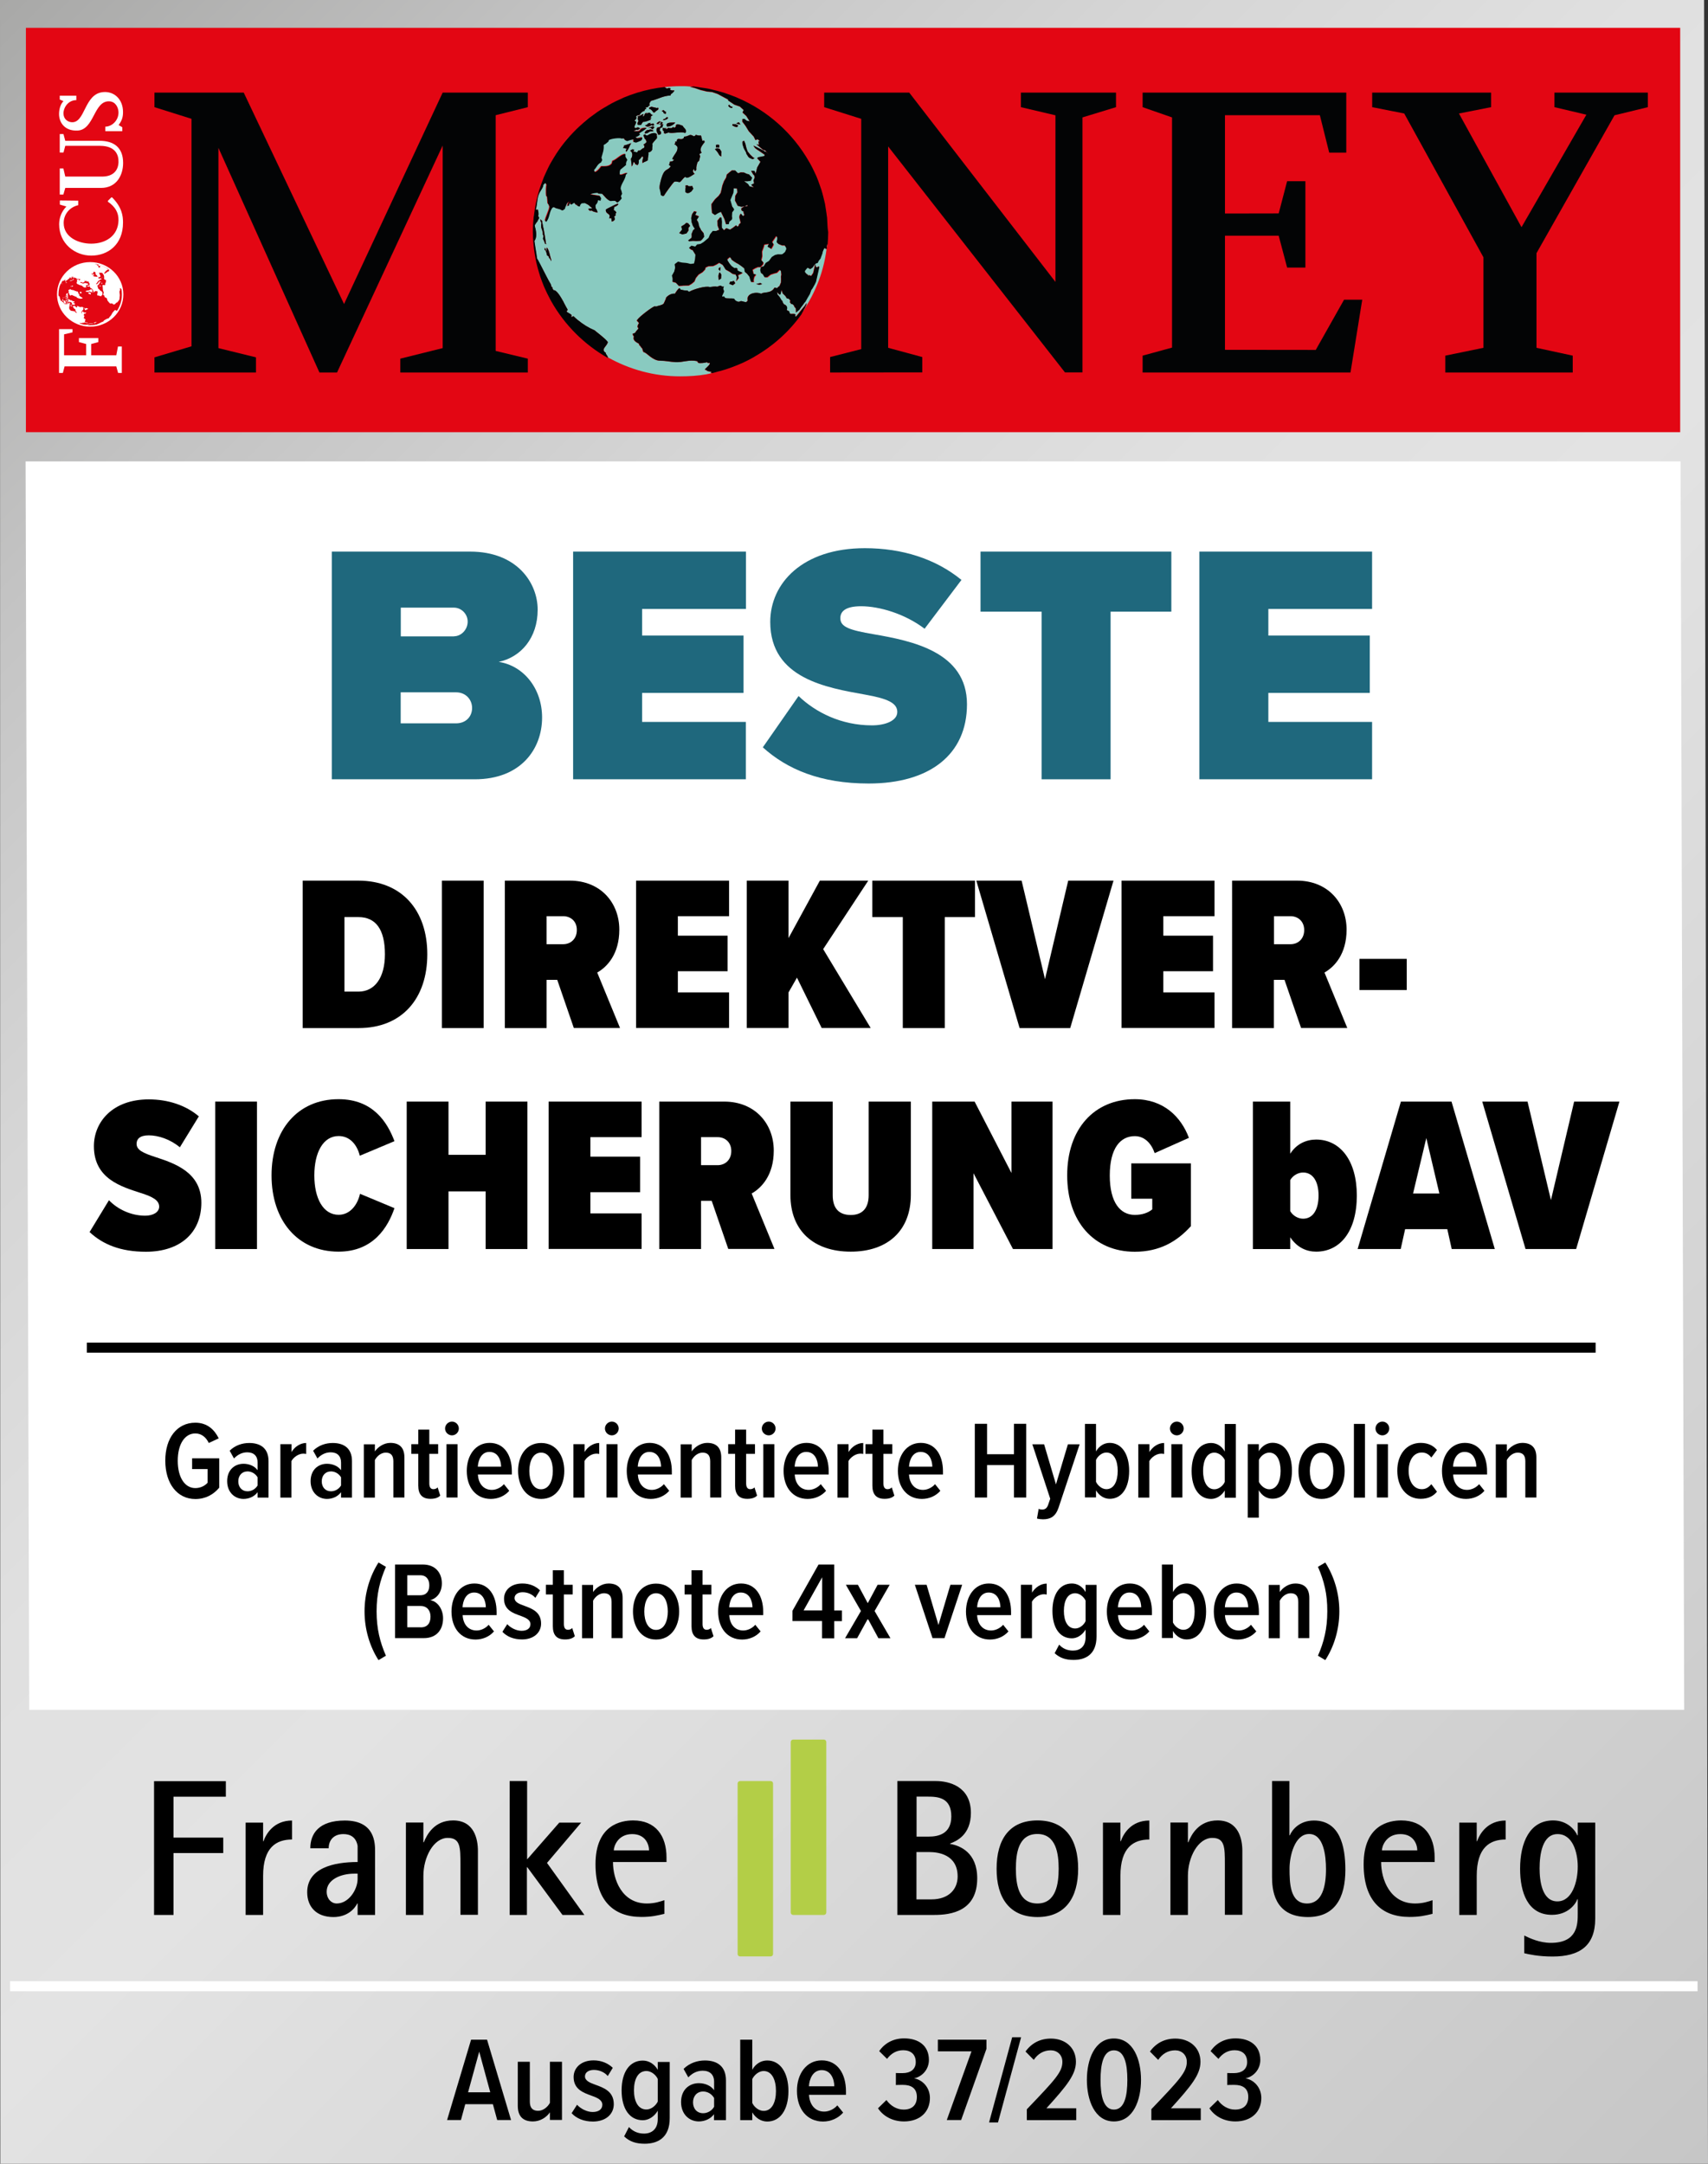 <?xml version="1.0" encoding="utf-8"?>
<!-- Generator: Adobe Illustrator 28.0.0, SVG Export Plug-In . SVG Version: 6.00 Build 0)  -->
<svg version="1.1" id="Ebene_19" xmlns="http://www.w3.org/2000/svg" xmlns:xlink="http://www.w3.org/1999/xlink" x="0px" y="0px"
	 viewBox="0 0 170.08 215.43" style="enable-background:new 0 0 170.08 215.43;" xml:space="preserve">
<rect x="0" y="0" width="170.08" height="215.43" fill="#333333" stroke="none"/>
<style type="text/css">
	.st0{fill:url(#SVGID_1_);}
	.st1{fill:#FFFFFF;}
	.st2{fill:none;stroke:#000000;}
	.st3{fill:none;stroke:#FFFFFF;}
	.st4{fill-rule:evenodd;clip-rule:evenodd;fill:#E30613;}
	.st5{fill:#89CAC0;}
	.st6{fill:#030405;}
	
		.st7{clip-path:url(#SVGID_00000183219622616018850520000014342223671359285390_);fill:none;stroke:#FFFFFF;stroke-width:0.146;stroke-miterlimit:10;}
	.st8{clip-path:url(#SVGID_00000143607928913262158500000002207211909695602825_);fill:#FFFFFF;}
	.st9{clip-path:url(#SVGID_00000141428933408592598740000014152317467141048497_);fill:#FFFFFF;}
	.st10{fill:#1F687D;}
	.st11{fill:#B3CE47;}
	.st12{fill:url(#SVGID_00000134946337908155619530000017946587953945708930_);}
	
		.st13{clip-path:url(#SVGID_00000006679604341722112700000008430303680086318227_);fill:none;stroke:#FFFFFF;stroke-width:0.146;stroke-miterlimit:10;}
	.st14{clip-path:url(#SVGID_00000017487145858870700800000006623862233628038028_);fill:#FFFFFF;}
	.st15{clip-path:url(#SVGID_00000008827614464402757200000004950193546688303280_);fill:#FFFFFF;}
	.st16{fill:url(#SVGID_00000008126714511125657380000008713797306542104245_);}
	
		.st17{clip-path:url(#SVGID_00000029020056909436557090000016295968519851486116_);fill:none;stroke:#FFFFFF;stroke-width:0.146;stroke-miterlimit:10;}
	.st18{clip-path:url(#SVGID_00000000920947231288165110000017706227908481355962_);fill:#FFFFFF;}
	.st19{clip-path:url(#SVGID_00000075866195331943230990000003527788067586106284_);fill:#FFFFFF;}
	.st20{fill:url(#SVGID_00000042015134696197223390000005159846114478293422_);}
	
		.st21{clip-path:url(#SVGID_00000036243013179351310660000003151162507317397922_);fill:none;stroke:#FFFFFF;stroke-width:0.146;stroke-miterlimit:10;}
	.st22{clip-path:url(#SVGID_00000155119986619597432860000004873464239943860909_);fill:#FFFFFF;}
	.st23{clip-path:url(#SVGID_00000088093971003298655140000011582932654137044102_);fill:#FFFFFF;}
	.st24{fill:url(#SVGID_00000059998651879937679040000011954777831494527362_);}
	
		.st25{clip-path:url(#SVGID_00000154408561117917316850000005355796735770482601_);fill:none;stroke:#FFFFFF;stroke-width:0.146;stroke-miterlimit:10;}
	.st26{clip-path:url(#SVGID_00000140732791666499483210000018227916461540910982_);fill:#FFFFFF;}
	.st27{clip-path:url(#SVGID_00000114055389088015452840000000338470602678320265_);fill:#FFFFFF;}
	.st28{fill:url(#SVGID_00000044869102897831238380000000020387176344456324_);}
	
		.st29{clip-path:url(#SVGID_00000080200507662079829540000002607810763940676488_);fill:none;stroke:#FFFFFF;stroke-width:0.146;stroke-miterlimit:10;}
	.st30{clip-path:url(#SVGID_00000137122063106089028990000010409430221387961737_);fill:#FFFFFF;}
	.st31{clip-path:url(#SVGID_00000168801107579846604450000007353693323065603225_);fill:#FFFFFF;}
	.st32{fill:url(#SVGID_00000049933172613632837720000005597077669095685302_);}
	
		.st33{clip-path:url(#SVGID_00000176019771736696554730000013157438872979710891_);fill:none;stroke:#FFFFFF;stroke-width:0.146;stroke-miterlimit:10;}
	.st34{clip-path:url(#SVGID_00000012466314006934065470000004729693060548910260_);fill:#FFFFFF;}
	.st35{clip-path:url(#SVGID_00000132807559841840334050000003724211446238241701_);fill:#FFFFFF;}
	.st36{fill:url(#SVGID_00000049202990937530666810000004327416775882144949_);}
	
		.st37{clip-path:url(#SVGID_00000023998593085351166730000007242882938027133866_);fill:none;stroke:#FFFFFF;stroke-width:0.146;stroke-miterlimit:10;}
	.st38{clip-path:url(#SVGID_00000041264420438690449210000002157447391546208901_);fill:#FFFFFF;}
	.st39{clip-path:url(#SVGID_00000031910667688710567190000000695127257680285866_);fill:#FFFFFF;}
	.st40{fill:url(#SVGID_00000116200844896920902670000016887808317296367234_);}
	
		.st41{clip-path:url(#SVGID_00000095340389816431003580000000058010144377646774_);fill:none;stroke:#FFFFFF;stroke-width:0.146;stroke-miterlimit:10;}
	.st42{clip-path:url(#SVGID_00000101091259530346100540000009874957462796767418_);fill:#FFFFFF;}
	.st43{clip-path:url(#SVGID_00000032647929374785902770000001311205589327268020_);fill:#FFFFFF;}
	.st44{fill:url(#SVGID_00000127013641549827017250000007830336638480016008_);}
	
		.st45{clip-path:url(#SVGID_00000173868018879531843780000016851595335146922687_);fill:none;stroke:#FFFFFF;stroke-width:0.146;stroke-miterlimit:10;}
	.st46{clip-path:url(#SVGID_00000147917789329467496730000004564945297980983710_);fill:#FFFFFF;}
	.st47{clip-path:url(#SVGID_00000180330212642495712450000003977983009138971823_);fill:#FFFFFF;}
	.st48{fill:url(#SVGID_00000158737282221819238250000013895036892350172288_);}
	
		.st49{clip-path:url(#SVGID_00000013895200756306098590000007921164749854318746_);fill:none;stroke:#FFFFFF;stroke-width:0.146;stroke-miterlimit:10;}
	.st50{clip-path:url(#SVGID_00000085935672206616896630000013678268864841559178_);fill:#FFFFFF;}
	.st51{clip-path:url(#SVGID_00000062877498881900107420000007626203672824476846_);fill:#FFFFFF;}
	.st52{fill:url(#SVGID_00000111885110927968953030000007003509674798420637_);}
	
		.st53{clip-path:url(#SVGID_00000013186390430953982620000017291959598668157334_);fill:none;stroke:#FFFFFF;stroke-width:0.146;stroke-miterlimit:10;}
	.st54{clip-path:url(#SVGID_00000145026032515652390800000005569970761630165902_);fill:#FFFFFF;}
	.st55{clip-path:url(#SVGID_00000008136214191642885880000006388463991405736895_);fill:#FFFFFF;}
	.st56{fill:url(#SVGID_00000180361082406928326830000017712700832161940363_);}
	
		.st57{clip-path:url(#SVGID_00000072247583173707025450000012676557632646184602_);fill:none;stroke:#FFFFFF;stroke-width:0.146;stroke-miterlimit:10;}
	.st58{clip-path:url(#SVGID_00000097467587975573922380000011478690526458105755_);fill:#FFFFFF;}
	.st59{clip-path:url(#SVGID_00000027595662423035066510000012614569078655639936_);fill:#FFFFFF;}
	.st60{fill:url(#SVGID_00000143611324224216594250000014011343922447794334_);}
	
		.st61{clip-path:url(#SVGID_00000102536625730512450360000011925080652895643530_);fill:none;stroke:#FFFFFF;stroke-width:0.146;stroke-miterlimit:10;}
	.st62{clip-path:url(#SVGID_00000141418768791138093450000006807433474202535359_);fill:#FFFFFF;}
	.st63{clip-path:url(#SVGID_00000089542388856682193770000011920782763492066227_);fill:#FFFFFF;}
	.st64{fill:url(#SVGID_00000078011260608365391880000012118177468037771152_);}
	
		.st65{clip-path:url(#SVGID_00000079474745541236839890000017553294596536969354_);fill:none;stroke:#FFFFFF;stroke-width:0.146;stroke-miterlimit:10;}
	.st66{clip-path:url(#SVGID_00000103223526257582938130000003838179735683802547_);fill:#FFFFFF;}
	.st67{clip-path:url(#SVGID_00000103265433178729078360000005667259752112794518_);fill:#FFFFFF;}
	.st68{fill:url(#SVGID_00000093888563591507644170000003763495835388821891_);}
	
		.st69{clip-path:url(#SVGID_00000103985651317511531570000016962103561584195971_);fill:none;stroke:#FFFFFF;stroke-width:0.146;stroke-miterlimit:10;}
	.st70{clip-path:url(#SVGID_00000160883856799950680080000012520151709947701120_);fill:#FFFFFF;}
	.st71{clip-path:url(#SVGID_00000007389519221903127080000018078728929329676932_);fill:#FFFFFF;}
	.st72{fill:url(#SVGID_00000036965883395036129920000000980691247007181696_);}
	
		.st73{clip-path:url(#SVGID_00000133489316031281409830000017053913554063436933_);fill:none;stroke:#FFFFFF;stroke-width:0.146;stroke-miterlimit:10;}
	.st74{clip-path:url(#SVGID_00000105405940635396353650000003077777249878540475_);fill:#FFFFFF;}
	.st75{clip-path:url(#SVGID_00000057111324043758008430000017414992745837482131_);fill:#FFFFFF;}
	.st76{fill:url(#SVGID_00000008120344147037576280000017885515665307569301_);}
	
		.st77{clip-path:url(#SVGID_00000160149807371672432090000008169713224493315208_);fill:none;stroke:#FFFFFF;stroke-width:0.146;stroke-miterlimit:10;}
	.st78{clip-path:url(#SVGID_00000118399318965423466380000015572892020777578626_);fill:#FFFFFF;}
	.st79{clip-path:url(#SVGID_00000116948707173903396100000007264368896444062910_);fill:#FFFFFF;}
</style>
<linearGradient id="SVGID_1_" gradientUnits="userSpaceOnUse" x1="-11.428" y1="11.429" x2="181.327" y2="204.185">
	<stop  offset="0" style="stop-color:#A8A8A7"/>
	<stop  offset="9.336787e-03" style="stop-color:#AAAAA9"/>
	<stop  offset="0.155" style="stop-color:#C3C3C3"/>
	<stop  offset="0.295" style="stop-color:#D5D5D5"/>
	<stop  offset="0.426" style="stop-color:#E0E0E0"/>
	<stop  offset="0.54" style="stop-color:#E3E3E3"/>
	<stop  offset="1" style="stop-color:#C6C6C6"/>
	<stop  offset="1" style="stop-color:#C6C6C6"/>
	<stop  offset="1" style="stop-color:#C6C6C6"/>
	<stop  offset="1" style="stop-color:#C6C6C6"/>
	<stop  offset="1" style="stop-color:#C6C6C6"/>
</linearGradient>
<polygon class="st0" points="170.08,215.43 0.03,215.43 0,0 169.69,0 "/>
<polygon class="st1" points="167.71,170.24 2.91,170.24 2.55,45.94 167.35,45.94 "/>
<line class="st2" x1="8.65" y1="134.18" x2="158.89" y2="134.18"/>
<line class="st3" x1="1" y1="197.76" x2="169.04" y2="197.76"/>
<rect x="2.58" y="2.77" class="st4" width="164.73" height="40.26"/>
<g>
	<g>
		<g>
			<g>
				<path class="st5" d="M53.15,24.73c-0.02-0.15-0.03-0.3-0.05-0.45C53.12,24.43,53.13,24.58,53.15,24.73z"/>
				<path class="st5" d="M53.04,23.04c0,0.02,0,0.03,0,0.05C53.04,23.07,53.04,23.05,53.04,23.04
					C53.04,23.04,53.04,23.04,53.04,23.04z"/>
				<path class="st5" d="M54.22,28.65c-0.03-0.07-0.06-0.14-0.09-0.21C54.16,28.51,54.19,28.58,54.22,28.65z"/>
				<path class="st5" d="M53.78,27.51c-0.05-0.14-0.09-0.28-0.13-0.42C53.69,27.23,53.74,27.37,53.78,27.51z"/>
				<path class="st5" d="M53.38,26.08c-0.03-0.14-0.06-0.28-0.08-0.43C53.32,25.8,53.35,25.94,53.38,26.08z"/>
				<path class="st5" d="M53.67,18.87c0.06-0.2,0.14-0.39,0.2-0.58C53.81,18.49,53.73,18.68,53.67,18.87z"/>
				<path class="st5" d="M54.13,17.6c0.09-0.22,0.2-0.44,0.3-0.66C54.33,17.17,54.23,17.38,54.13,17.6z"/>
				<path class="st5" d="M53.12,21.59c0.01-0.08,0.03-0.16,0.04-0.24C53.14,21.43,53.12,21.51,53.12,21.59z"/>
				<path class="st5" d="M53.33,20.2c0.03-0.16,0.08-0.31,0.11-0.46C53.41,19.9,53.36,20.05,53.33,20.2z"/>
				<path class="st5" d="M65.8,12.22l0.08-0.05l-0.06-0.01l-0.03-0.01c-0.09,0.06-0.18,0.11-0.24,0.21
					c0.01,0.01,0.02,0.01,0.03,0.01l0.2-0.02L65.8,12.22z"/>
				<path class="st5" d="M54.71,16.4c0.12-0.23,0.26-0.46,0.4-0.69C54.97,15.94,54.83,16.16,54.71,16.4z"/>
				<path class="st5" d="M82.31,24.47l-0.02,0.08l0.03,0.14l-0.09,0.11l-0.05-0.08l-0.05-0.08l-0.01,0.06l-0.02,0.06l-0.05-0.08
					l-0.15,0.36l-0.04,0.19l-0.16,0.42l-0.01,0.06l-0.18,0.22l-0.12,0.24l-0.14,0.03l-0.01,0.01h-0.01l-0.15,0.14l-0.2,0.28
					l-0.23,0.15l-0.17-0.11l-0.12-0.01l-0.22,0.27l-0.02,0.12l0.05,0.08l0.16,0.17l0.06,0.01l0.1,0.15l0.09-0.11l0.05,0.08
					l0.13,0.03l0.2-0.29l0.1-0.44l0.1-0.44l0.07,0.28l0.13,0.03l0.15-0.1l0.05,0.08l-0.1,0.44l-0.1,0.44l-0.03,0.13l-0.1,0.44
					l-0.13,0.28h0l-0.01,0.01l-0.23,0.41l-0.09,0.11l-0.16,0.43l-0.21,0.35l-0.23,0.41l-0.03,0.04h-0.02l-0.26,0.36l-0.09,0.11
					l-0.2,0.29l-0.32,0.26l-0.01,0.06l0-0.27l-0.02-0.2l-0.16-0.17l0.02-0.06l-0.16-0.17l-0.19-0.04l0.01-0.06l-0.11-0.09l0,0h0.01
					l0.04-0.19l-0.16-0.17l-0.19-0.04l-0.14-0.23l-0.27-0.26l-0.12-0.36l-0.1,0.44l-0.08,0.05c-0.11-0.07-0.16-0.19-0.27-0.26
					l0.07,0.28c0.17,0.11,0.29,0.38,0.4,0.56l0.06,0.01c0.01,0.06,0.03,0.11,0.05,0.17l-0.01,0c0.04,0.07,0.08,0.13,0.13,0.2
					c0.22,0.05,0.39,0.28,0.27,0.53l0.05,0.08c0.33,0.08,0.1,0.16,0.32,0.34c0.03,0.03,0.71-0.09,0.45,0.19
					c0.03,0.03,0.08,0.12,0.16,0.02l0.27-0.33c0.13-0.16,0.22-0.3,0.36-0.45l0.18-0.22l0.11-0.17l0.06-0.08l0.03-0.04l-0.02,0.08
					l-0.02,0.08c-0.01,0.05-0.02,0.08-0.05,0.12c-0.07,0.08-0.06,0.16-0.12,0.24c-0.09,0.11-0.11,0.25-0.2,0.37
					c-0.02,0.02-0.04,0.06-0.06,0.1c1.39-1.98,2.29-4.32,2.52-6.84l-0.03-0.04L82.31,24.47z"/>
				<path class="st5" d="M65.92,12.38l0-0.02c-0.02,0-0.03,0.01-0.05,0.02C65.9,12.38,65.91,12.39,65.92,12.38z"/>
				<path class="st5" d="M54.89,29.98c-0.04-0.07-0.08-0.14-0.12-0.22C54.81,29.84,54.85,29.91,54.89,29.98z"/>
				<path class="st5" d="M70.74,37.15l0.09-0.11l-0.44-0.1l-0.05-0.08l-0.13-0.03c-0.19-0.05,0.63-0.52,0.42-0.7l-0.14,0.03
					l-0.11-0.09c-0.18,0.06-0.7,0.13-0.87,0.06l-0.1-0.16c-0.83-0.19-1.4,0.14-2.2,0.09c-0.51-0.03-0.95-0.14-1.48-0.14
					c-0.8,0-1.35-0.84-1.65-0.85l-0.1-0.16c0.06-0.07-0.08-0.13-0.02-0.2c-0.14-0.08-0.18-0.26-0.32-0.34l-0.03-0.14
					c-0.26-0.14-0.66-0.35-0.5-0.71c-0.07-0.08-0.13-0.19-0.13-0.29c0.1-0.01,0.22-0.07,0.29-0.13c-0.01-0.08,0.25-0.29,0.29-0.4
					l-0.1-0.15c0.01-0.12,0.07-0.27,0.15-0.36c-0.04-0.09-0.13-0.18-0.21-0.25c0-0.02,0.01-0.04,0.03-0.08h0
					c0.22-0.34,1.55-1.33,1.75-1.36l0.12,0.03c0.23-0.1,0.68-0.13,0.8-0.34c0-0.03,0.01-0.06,0.02-0.09h0.02
					c0.05-0.16,0.16-0.3,0.17-0.46c0.2-0.24,0.56-0.44,0.88-0.39c0.08-0.14,0.31-0.51,0.46-0.56l0.1,0.15
					c0.24,0.05,0.46,0.11,0.7,0.1l0.05,0.08l0.13,0.03c0.36-0.23,1.64-0.62,2.02-0.46c0.18-0.02,0.58-0.1,0.73-0.03
					c0.11-0.05,0.24-0.1,0.36-0.12l0.17,0.11l0.14-0.03l-0.06,0.25l0.08,0.22c-0.01,0.21-0.18,0.35-0.19,0.55l0.2-0.02l0.1,0.15
					c0.18,0.08,0.65,0.02,0.91,0.08c0.06,0.18,0.28,0.3,0.46,0.31l0.22-0.08l0.5,0.12l0.17-0.16c-0.19-0.75,0.89-0.91,1.34-0.68
					c0.22-0.23,0.97,0.03,1.33-0.62l0.25,0.06c0.07-0.07,0.15-0.17,0.24-0.21l0.06-0.14h0l0.09-0.22l0.01-0.33l-0.01-0.26l0.04-0.19
					L77.77,27l-0.05-0.08l-0.06-0.01l-0.26,0.27l-0.28,0.07l-0.36,0.12l-0.32,0.26l-0.26,0l-0.19-0.31l-0.17-0.11l-0.07-0.28
					l0.07-0.31l0.28-0.07l0.19-0.32h0l0.02-0.02l0.31-0.19l0.29-0.4l0.31-0.19l0.28-0.07l0.33,0.01l0.14-0.03l0.25-0.21l0.13-0.3
					l-0.03-0.14l-0.13-0.21h-0.01l-0.01-0.02l-0.27,0l-0.36-0.15l-0.16-0.17l0.07-0.31l-0.02-0.2l-0.11-0.09l-0.2,0.29l-0.2,0.29
					l0.14,0.23l-0.01,0.06l-0.04,0.08h0l-0.18,0.32l-0.17-0.12l-0.18-0.09l0.05-0.12l0.08-0.17l-0.34,0.05l-0.14,0.03l-0.02,0.09
					l-0.02,0.1l-0.18,0.49l0.02,0.47l-0.09,0.38l0.21,0.25l-0.02,0.09h0l-0.02,0.09l-0.26,0.27l-0.26,0l-0.29,0.13l-0.23,0.14
					l0.07,0.28l0.03,0.14l0.25,0.06l-0.18,0.22l-0.07,0.31l0.02,0.2l-0.26,0l-0.12-0.36l-0.03-0.14l-0.25-0.32l-0.22-0.18
					l-0.05-0.34l-0.22-0.18l-0.28-0.2l-0.17-0.11l-0.05-0.03H73.4l-0.29-0.18l-0.24-0.18l-0.08-0.16l-0.11-0.09l-0.24,0.21
					l0.03,0.14l0.16,0.25h0l0.03,0.05l0.21,0.25l0.28,0.2l0.2-0.02l0.11,0.09l-0.03,0.13l0.17,0.11l0.36,0.15l-0.16,0.1l-0.29,0.13
					l0.07,0.28l-0.27,0.33l0.09-0.38l-0.13-0.29l-0.31-0.07l-0.28-0.2l-0.41-0.23l-0.14-0.23l-0.15-0.23l-0.25-0.15h-0.01
					l-0.09-0.06l-0.09,0.06h-0.01l-0.21,0.13l-0.29,0.13l-0.47,0.02l-0.29,0.13l-0.04,0.19l-0.26,0.27l-0.39,0.24l-0.27,0.33
					l-0.15,0.36l-0.25,0.21l-0.14,0.09h-0.01l-0.16,0.1l-0.53,0.01l-0.2,0.02l-0.26,0.01l-0.12-0.13h0l-0.19-0.2l-0.31-0.07
					l0.01-0.33l-0.07-0.28l0.23-0.41l0.09-0.38l-0.05-0.34l0.13-0.11h0.01l0.19-0.15l0.38,0.09l0.45,0.04l0.09,0.02h0.02l0.32,0.08
					l0.34-0.05l0.01-0.02h0l0.09-0.41l0.04-0.45l-0.29-0.47l-0.13-0.03l-0.22-0.18l0.24-0.21l0.38,0.09l0.08-0.09h0l0.1-0.12
					l0.34-0.05l0.31-0.19l0.25-0.21l0.25-0.21l0.15-0.36l0.27-0.33L71.31,23l0.29-0.13l-0.05-0.15h-0.01l-0.1-0.28l-0.02-0.47
					l0.27-0.33l0.13,0.03l0.04,0.41l-0.01,0.33l0.01,0.27l0.03,0.04h0.02l0.16,0.2l0.23-0.2h0.04l0.33,0.14l0.22-0.14h0.01l0.39-0.3
					l0.1,0.15l0.15-0.1l0.03-0.13l0.17-0.16l-0.07-0.28l-0.07-0.28l0.04-0.19l0.11-0.17l0.21,0.25l0.15-0.1l-0.08-0.22l-0.02-0.2
					l-0.02,0.06l-0.17-0.11l-0.02-0.2l0.15-0.1l0.07-0.04h0.04l-0.04,0l0.08-0.05l0.2-0.02l0.14-0.03l-0.06-0.1l-0.23,0.13
					l-0.35,0.05l-0.36-0.1l-0.27-0.53l0.01-0.06l0.02-0.39l0.21-0.35l-0.03-0.29h-0.01l-0.01-0.11l-0.33-0.01l-0.01,0.11h0.01
					l-0.03,0.34l-0.15,0.36l-0.15,0.36l0.2,0.7h0.02l0.02,0.01l0.14,0.23l-0.11,0.17l-0.09,0.11l-0.02,0.39l0.02,0.2l-0.03,0.13
					l-0.25,0.21l-0.06,0.25l-0.26,0.01l-0.15-0.5l-0.18-0.37l-0.18-0.37l-0.29,0.13l-0.31,0.19l-0.28-0.2l-0.04-0.41l-0.01-0.19
					h0.02l-0.02,0l-0.01-0.28l0.29-0.4l0.09-0.11l0.34-0.32l0.2-0.29l0.09-0.37h0l0.01-0.06l0.07-0.31l0.16-0.43l0.21-0.35
					l0.07-0.31l0.25-0.21l0.11-0.09h0.01l0.13-0.11l0.33,0.01l0.1,0.1h0l0.16,0.16l0.06,0.01l0.22-0.08l0.33,0.01l0.3,0.14
					l0.19,0.04l0.32,0.34l-0.13,0.3l-0.34,0.05l-0.33-0.01l0.4,0.29l0.14,0.23l0.06,0.01l0.37,0.09L74.8,18.4l0.29-0.13l-0.07-0.28
					l0.13-0.3l-0.04-0.2l-0.12-0.12l-0.16-0.28h0l-0.04-0.07l0.33,0.01l0.02,0.06l0.1,0.23l0.05-0.23h0.01l0.09-0.39l0.33-0.58
					l-0.32-0.34l0.09-0.11l0.62-0.12l0.03-0.13l-0.63-0.44h-0.01l-0.22-0.15l-0.11-0.09l-0.1-0.15l-0.05-0.08l0.77,0.38l0.19,0.1
					h0.01l0.04,0.02l0.11,0.09l0.13,0.03l0.11,0.09l0.2,0.21l-0.39-0.44h-0.01l-0.01-0.01l-0.19-0.05l-0.11-0.09l-0.55-0.46
					l0.13,0.03l0.12,0.03l-0.05-0.35l0.14-0.03l-0.22-0.18l-0.22,0.08l-0.18-0.37l-0.01-0.01h-0.01l-0.46-0.5l-0.33-0.54l-0.28-0.37
					h-0.01l-0.02-0.03l0-0.27l0.2-0.02l0.22,0.18l0.31,0.07l-0.34-0.54l-0.38-0.35l0.12-0.24l-0.25-0.23h0l-0.13-0.12l-0.55-0.19
					L72.5,10l0.02-0.06l-0.65-0.35l-0.41-0.22l-0.55-0.19l-0.51-0.05l-0.63-0.15l-0.61-0.21l-0.44-0.1l0.34-0.03
					c-0.43-0.04-0.86-0.07-1.29-0.06c-0.53,0-1.05,0.03-1.56,0.09l0,0.05c0.07,0.01,0.15,0.03,0.17,0.11l0.22-0.08l0.19,0.04
					l-0.09,0.11c-0.02-0.01,0.08,0.14,0.44,0.1c0.01,0.11-0.26,0.34-0.35,0.38l-0.03,0.13c-0.73,0.01-1.26,0.37-1.97,0.54
					c0.01,0.11-0.22,0.2-0.1,0.44l-0.15,0.1l-0.01,0.06l-0.28,0.07l0.04,0.03h0l0.07,0.06l-0.16,0.1l-0.03,0.13
					c-0.21,0.03-0.41,0.22-0.49,0.42l-0.2,0.02l-0.15,0.1c0.04,0.07,0.04,0.19,0.01,0.27l-0.17,0.16l0.17,0.11
					c0,0.02-0.01,0.05-0.01,0.07h0.01c-0.04,0.16-0.17,0.3-0.18,0.48l0.11,0.09l0.22-0.08c0.08,0,0.19,0.06,0.24,0.12l-0.23,0.14
					l-0.12-0.03L63.05,13c0.13,0.05,0.46,0.06,0.59,0l0.18-0.22c0.17-0.06,0.37-0.09,0.54-0.07c-0.24,0.21-0.51,0.37-0.78,0.54
					l0.11,0.09c-0.06,0.08-0.15,0.15-0.25,0.2c0,0,0,0-0.01,0h0c-0.07,0.03-0.14,0.06-0.2,0.08l0.17,0.11
					c0.16,0,0.33-0.04,0.48-0.09l0.03,0.14l-0.11,0.17c-0.17,0.08-0.34,0.15-0.51,0.21l-0.25-0.06l0-0.27
					c-0.22,0.04-0.43,0.11-0.64,0.18l-0.24-0.12l0.01-0.06l-0.17-0.11l-0.08,0.05c-0.25-0.12-1.15-0.01-1.35,0.15l-0.03,0.13
					c-0.14,0.13-0.3,0.26-0.48,0.35c0.03,0.19,0.01,0.37-0.03,0.54h0.01c-0.05,0.24-0.14,0.47-0.2,0.72l0.08,0.23l-0.12,0.24
					c-0.4,0.2-0.42,0.49-0.7,0.76l0.06,0.16h0l0.02,0.05c0.05,0,0.1-0.02,0.15-0.05h0.01c0.19-0.12,0.4-0.38,0.5-0.52
					c0.36-0.01,0.8,0.05,1.05-0.28l0.06-0.25c0.47-0.16,0.82-0.67,1.28-0.7l0,0.27l0.19,0.31c-0.08,0.11-0.17,0.37-0.12,0.5
					l-0.57,0.47c-0.02,0.06-0.04,0.14-0.06,0.21h0c-0.02,0.1-0.02,0.21,0.01,0.3c0.29,0.06,0.49-0.18,0.76-0.16l-0.17,0.16
					c-0.05,0.49-0.51,0.95-0.52,1.4c0.01,0.01,0.01,0.03,0.02,0.05h0.01c0.06,0.14,0.1,0.3,0.12,0.44l-0.12,0.24l0.08,0.22
					c-0.11,0.16-0.27,0.32-0.43,0.43l-0.22-0.18c-0.16,0-0.31,0-0.47,0.02c-0.37-0.14-0.56-0.46-0.82-0.72l-0.39-0.02l-0.05-0.08
					c-0.25,0.01-0.54,0.04-0.76,0.16l0.95,0.15l0.14,0.23l-0.06,0.25l-0.25-0.06c0,0.15-0.12,0.38-0.24,0.48l-0.01,0.21h-0.46
					c-0.03-0.03-0.06-0.05-0.09-0.06c-0.01-0.11-0.42-0.29-0.52-0.34c-0.39,0.07-0.23-0.09-0.51,0.26c0.03-0.02,0.11-0.04,0.05,0.03
					c-0.09,0.11-0.25,0-0.31-0.07l-0.03-0.14l-0.03,0.13c-0.3-0.29-0.1-0.31-0.51-0.05l-0.11-0.09l0.04-0.19
					c-0.08,0.09-0.14,0.24-0.15,0.36c-0.05,0-0.29,0.13-0.29,0.13c0.04-0.03,0.09-0.07,0.14-0.09c0.02-0.15,0.08-0.32,0.17-0.43
					c-0.09,0.04-0.17,0.13-0.24,0.2c-0.04,0.12-0.11,0.23-0.15,0.35c-0.02,0.04-0.03,0.09-0.03,0.14c-0.06,0.09-0.19,0.2-0.31,0.19
					c-0.23-0.19-0.55-0.13-0.78-0.32l-0.14,0.03c-0.37,0.38-0.29,1.05-0.66,1.44l-0.09-0.15c0.09-0.41,0.39-0.96,0.44-1.33l0,0
					c0-0.01,0-0.01,0-0.02c-0.03-0.11-0.08-0.26-0.18-0.34c0-0.05-0.04-0.67-0.07-0.72l-0.06,0.03c-0.03-0.17-0.04-0.46-0.03-0.72h0
					c0.01-0.17,0.02-0.33,0.05-0.44c-0.03-0.05-0.08-0.19-0.16-0.17L54.1,18.4c-0.01,0.06-0.02,0.13-0.04,0.19
					c-0.04,0.09-0.09,0.17-0.13,0.25h0c-0.11,0.18-0.22,0.34-0.31,0.58c-0.12,0.35-0.14,0.83-0.21,1.18h0
					c-0.02,0.1-0.04,0.18-0.07,0.26c0.07,0.02,0.15,0.05,0.2-0.02c0.05,0.21,0.13,0.46,0.04,0.67l0.1,0.16
					c0,0.15-0.15,0.22-0.15,0.36c-0.06,0.02-0.26,0.34-0.29,0.4c0.01,0.09,0.03,0.19,0.05,0.28h0.01c0.09,0.43,0.17,0.9-0.1,1.28
					c0.01,0.08,0.03,0.26,0.07,0.48h0c0.08,0.48,0.18,1.15,0.21,1.41l-0.01-0.14c0.03,0.03,0.14,0.22,0.27,0.49h0
					c0.34,0.64,0.86,1.69,1.01,1.93c0.04,0.06,0.07,0.12,0.1,0.19h0v0v0c0.02,0.05,0.02,0.1,0.02,0.16L55,28.6
					c0.01,0.1,0.06,0.22,0.13,0.3c0.3-0.03,0.7,0.65,1.01,1.21h-0.01c0.17,0.32,0.32,0.61,0.39,0.7l-0.03,0.13
					c-0.07-0.02-0.08,0.08-0.03,0.13c0.09,0.07,0.25,0.14,0.35,0.21l0.11,0.09l-0.04,0.19c0.07-0.01,0.16-0.03,0.22-0.08
					c0.14,0.14,0.29,0.27,0.44,0.4h0.01c0.5,0.42,1.06,0.76,1.67,1.02c0.01,0.03,1.09,0.81,1.31,1.17
					c-0.11,0.46-0.76,0.71-0.19,1.08l-0.02,0.06c0.04,0.06,0.18,0.25,0.19,0.31c0,0.02,0,0.03,0,0.05c2.14,1.2,4.61,1.91,7.23,1.9
					c0.88,0,1.75-0.05,2.59-0.2c0.18-0.03,0.36-0.08,0.55-0.12c0-0.01,0-0.02,0.01-0.02L70.74,37.15z M75.58,28.21l0.14-0.03
					l0.17,0.11l-0.25,0.06h-0.02l-0.01,0l-0.01,0h-0.02l-0.28-0.07L75.58,28.21z M72.73,28.02l0.13,0.03l0.22-0.08l0.15,0.23
					l-0.18,0.15h-0.01l-0.06,0.05l-0.12-0.05h-0.01l-0.23-0.09L72.73,28.02z M71.58,26.69l0.16-0.1l-0.03,0.39l-0.16-0.17
					L71.58,26.69z M71.59,27.22l0.09-0.11l0.14,0.23l-0.02,0.39l-0.23,0.15l-0.04-0.41L71.59,27.22z M74.09,14.01l0.13,0.29
					l0.03,0.14l0.07,0.28l0.08,0.24h0.01l0.04,0.11l0.26,0.32l0.27,0.26l0.17,0.11l-0.22,0.08l-0.3-0.13l-0.11-0.09l-0.19-0.31
					l-0.03-0.14l-0.05-0.08l-0.06-0.13h-0.01l-0.12-0.24l-0.12-0.36l0-0.27L74.09,14.01z M73.37,12.25l0.22-0.08l0.14,0.23
					l-0.31-0.07l-0.11-0.09L73.37,12.25z M73.27,12.37l0.24,0.12l-0.11,0.18l-0.25-0.06l-0.24-0.12l0.03-0.12L73.27,12.37z
					 M72.6,10.42l0.16,0.17l0.19,0.04l-0.02,0.09h0l-0.01,0.03l-0.12-0.03l-0.01,0h0l-0.11-0.02l-0.16-0.17L72.6,10.42z M71.49,14.4
					l0.13,0.03l0,0.27l-0.33-0.01l0-0.26L71.49,14.4z M71.41,14.76l0.25,0.06l0.09,0.15h0.01l0.09,0.15l-0.03,0.2l0,0.27l-0.17-0.11
					l-0.19-0.31l-0.15-0.2h-0.01l-0.1-0.13L71.41,14.76z M54.04,23.3c0.05-0.11-0.05-0.3-0.06-0.42c-0.03-0.03-0.05-0.09-0.06-0.16
					h-0.01c-0.03-0.18-0.03-0.43,0.01-0.51c-0.08-0.12-0.11-0.27-0.13-0.41c0.02,0.07,0.28,0.2,0.19,0.31
					c0.01,0.01,0.07,0.27,0.13,0.6h0.01c0.11,0.6,0.24,1.42,0.24,1.52l0.05,0.08l-0.13-0.03c0-0.04-0.18-0.48-0.21-0.51l0.06-0.25
					L54.04,23.3z M54.87,26c-0.02-0.1-0.09-0.27-0.19-0.31l-0.03-0.14c-0.04-0.04-0.11-0.11-0.17-0.11
					c-0.04-0.17-0.09-0.52-0.26-0.59l0.04-0.19c0.07,0.08,0.1,0.2,0.13,0.29l0.06,0.01c-0.05-0.09-0.03-0.24,0.01-0.33
					c0.25,0.27,0.3,0.89,0.44,1.23L54.87,26z M58.92,20.97l-0.2,0.02l-0.16-0.17c0.08-0.04,0.31-0.08,0.4-0.04
					c-0.02-0.06-0.06-0.12-0.12-0.17h0.46l0,0.12c0.1,0.11,0.19,0.3,0.19,0.45C59.31,21.11,59.08,21.11,58.92,20.97z M61.32,21.43
					l-0.17,0.16c0.07,0.06,0.07,0.2,0.07,0.28c-0.06,0.09-0.19,0.2-0.31,0.19c0-0.12-0.02-0.24-0.05-0.34l-0.2,0.02l0.06-0.25
					c-0.08-0.25-0.44-0.22-0.39-0.62c0.04-0.04,0.24-0.15,0.47-0.26l0.38,0l-0.07,0.31c0.11,0.04,0.23,0.15,0.27,0.26l-0.09,0.11
					L61.32,21.43z M61.18,20.6L61.18,20.6L60.8,20.6c0.3-0.15,0.65-0.31,0.72-0.33l0.05,0.08C61.48,20.47,61.32,20.57,61.18,20.6z
					 M68.36,23.24l-0.42,0.1l-0.3-0.14l0.27-0.33l-0.02-0.15h-0.01l-0.03-0.18l0.31-0.19l0.17-0.16l0.19,0.04l0.21,0.25l-0.18,0.22
					v0.01h0.01l0.01,0.25L68.36,23.24z M68.25,18.84l0-0.04l0.03-0.13l-0.02-0.2l0.2-0.02l0.11,0.09l0.26,0l0.08-0.05l0.13,0.29
					l-0.04,0.05l-0.16,0.23l-0.23,0.14l-0.2,0.02l-0.17-0.11L68.25,18.84L68.25,18.84z M69.94,23.81l-0.17,0.16L69.37,24l-0.39-0.02
					l-0.34,0.05l-0.11-0.09l0.32-0.26l0.03-0.13l-0.01-0.27l0.15-0.36l0.17-0.16l-0.03-0.05h-0.01l-0.16-0.25l-0.12-0.36l-0.04-0.41
					l0.09-0.38l0.2-0.29l0.06,0.01l0.19,0.04l-0.14,0.3l0.36,0.15l-0.21,0.35l0.14,0.23l0.1,0.42l0.07,0.15h0.01l0.1,0.21l0.26,0.32
					l0.05,0.34L69.94,23.81z M69.06,13.55h0.01c0.01,0.01,0.03,0.02,0.04,0.02l0.04-0.02l0.11-0.07l0.01-0.06
					c0.15,0.04,0.37,0.13,0.52,0.05l0.02,0.08h0.01l0.12,0.48c0.05-0.03,0.15-0.05,0.2-0.02l0.03,0.14
					c-0.17,0.21-0.43,0.52-0.41,0.81h0.01c0.01,0.08,0.04,0.17,0.1,0.24l-0.23,0.14l0.08,0.22l-0.1,0.44l-0.17,0.16
					c-0.05,0.23-0.15,0.47-0.1,0.71l-0.11,0.17l-0.11-0.09l-0.03-0.14L69,16.99c0,0.03,0.01,0.06,0.02,0.09
					c0.03,0.09,0.09,0.18,0.17,0.21c-0.2,0.12-0.59,0.43-0.82,0.4l-0.11-0.09c-0.26,0.13-0.4,0.47-0.58,0.53
					c-0.17-0.04-0.33-0.09-0.51-0.05c-0.07,0.04-0.35,0.4-0.6,0.75h0c-0.21,0.29-0.4,0.57-0.44,0.65l-0.14,0.03l-0.17-0.11
					c-0.01-0.27-0.07-0.41-0.1-0.57H65.7c-0.03-0.15-0.03-0.32,0.05-0.62c0.15-0.66,0.29-0.97,0.43-1.14h0.01
					c0.2-0.25,0.4-0.19,0.61-0.53l-0.17-0.11l0.09-0.34l0.25-0.04l0.18-0.16l-0.19-0.04c0-0.21,0.35-0.56,0.48-0.89h-0.01
					c0.05-0.14,0.07-0.27,0.01-0.39c-0.06-0.04-0.13-0.1-0.16-0.17l-0.12-0.03l0.11-0.17l-0.05-0.08l0.22-0.08l-0.05-0.08l0.09-0.11
					c0.2-0.11,0.33,0.13,0.62-0.12l0.03-0.13c0.14,0,0.24-0.03,0.31-0.06C68.67,13.47,68.71,13.34,69.06,13.55z M67.97,12.52
					c0.09,0.21,0.44,0.39,0.31,0.67l-0.08,0.05c-0.37-0.18-1.33,0.1-1.64-0.05c-0.11,0.05-0.23,0.1-0.36,0.12l-0.11-0.09l0.03-0.13
					L66.01,13c-0.04-0.07-0.04-0.19-0.01-0.27c0.11,0.05,0.27,0.05,0.39,0.02l-0.15,0.1l0.2-0.02l0.09-0.11
					c0.11,0.05,0.27,0.05,0.39,0.02l0.09-0.11l0.11,0.09l0.15-0.1C67.27,12.16,67.75,12.47,67.97,12.52z M67.24,12.19
					c-0.13,0.24-0.55,0.44-0.82,0.41C66.16,12.08,67.08,12.24,67.24,12.19z M66.52,11.75c-0.06,0.15-0.37,0.22-0.51,0.21l0.09-0.11
					l0.14-0.03C66.29,11.74,66.47,11.55,66.52,11.75z M66.11,10.97c0.02,0.09,0.15,0.15,0.22,0.18l-0.04,0.19
					c-0.08,0-0.18-0.06-0.24-0.12l0.02-0.06l-0.17-0.11C65.94,11,66.04,10.97,66.11,10.97z M65.69,12.07l0.05,0.08h0h0.02l0.01,0
					c0.03-0.01,0.05-0.03,0.07-0.04c0,0.01,0.01,0.03,0.02,0.04h0.01c0.02,0.02,0.04,0.04,0.07,0.04l0.08,0.02l-0.07,0.05
					l-0.03,0.11c0.04-0.01,0.07-0.02,0.11-0.02l-0.07,0.31l-0.22,0.08l-0.06,0.25l0.11,0.09c0.04,0.07,0.04,0.19,0,0.27l-0.22,0.08
					c-0.13-0.2-0.34-0.55-0.09-0.75l0.2-0.02c0.06-0.05,0.12-0.15,0.12-0.24c0.02-0.02,0.04-0.03,0.07-0.04
					c-0.1,0.02-0.22,0.01-0.32-0.02h0l-0.19-0.04l0.09-0.11l0.08-0.05l0.02-0.01h0L65.69,12.07z M64.65,10.73L64.65,10.73l0.01-0.02
					l0.22-0.08l0.43,0.1h0l0.13,0.03c0-0.02,0.01-0.03,0.03-0.03h0.06c0.03,0.01,0.04,0.03,0.04,0.06l-0.03,0.13
					c-0.12,0.07-0.25,0.14-0.32,0.26l-0.14,0.03c-0.09-0.14-0.26-0.37-0.44-0.37L64.65,10.73z M63.84,12.43
					c-0.13,0.01-0.32,0.07-0.38-0.09c0-0.06,0.03-0.13,0.06-0.19h-0.01c0.02-0.04,0.05-0.07,0.07-0.11
					c-0.17-0.27,0.02-0.28-0.09-0.48c0.2,0.02,0.36-0.11,0.51-0.21l0.06,0.01l-0.06,0.25l0.15-0.1c0-0.08,0.06-0.19,0.12-0.24
					l0.14-0.03l-0.03,0.13l0.09-0.11c0.07-0.04,0.19-0.04,0.27-0.01c0.04,0.11,0.17,0.2,0.28,0.2c-0.09,0.04-0.2,0.12-0.24,0.21
					c0.01,0.04,0.06,0.1,0.11,0.09c-0.07,0.04-0.16,0.07-0.25,0.08c0.06,0,0.11,0.01,0.16,0.03l-0.01,0.06
					c-0.26,0.1-0.5,0.21-0.77,0.22l0,0h0C63.95,12.23,63.89,12.33,63.84,12.43z M64.22,12.49c0.1-0.02,0.27-0.09,0.31-0.19
					l0.28-0.07l-0.09,0.11c0.09,0.05,0.25-0.03,0.34-0.05l0.1,0.16L65,12.54l-0.11-0.09c-0.11,0.08-0.24,0.14-0.37,0.18
					C64.41,12.62,64.3,12.55,64.22,12.49z M65.17,12.67l-0.09,0.11l-0.09,0.11l-0.11-0.09l-0.11-0.09l-0.14,0.03l-0.06-0.01
					l0.22-0.08l0.14-0.03l0.14-0.03L65.17,12.67z M64.3,13.04l0.15-0.1l0.2-0.02l0.08-0.05l0.12,0.03l0.06,0.01l0.17,0.11
					l-0.08,0.05l-0.26,0.01l-0.31,0.19l-0.2,0.02l-0.05-0.08L64.3,13.04z M62.34,15.12l-0.03-0.14l0.01-0.01h-0.01l0.1-0.16
					l-0.38-0.09c0.07-0.05,0.12-0.15,0.12-0.24c0.24-0.04,0.48-0.16,0.71-0.23c-0.18,0.25-0.21,0.49-0.38,0.72h0.01
					C62.45,15.02,62.4,15.06,62.34,15.12z M62.83,15.83c0.19-0.23,0.21-0.65-0.08-0.81l0.08-0.05h0l0.15-0.09l0.19,0.04l-0.03,0.05
					h0.01l-0.08,0.13l0.38,0.09L63.55,15l0.2-0.02c0.01-0.01,0.01-0.01,0.02-0.02h0c0.11-0.08,0.22-0.21,0.36-0.22l0.04-0.19
					l-0.1-0.15c0.12-0.06,0.23-0.16,0.32-0.26c-0.05-0.06-0.07-0.15-0.08-0.22l-0.11-0.09c-0.02-0.1-0.08-0.18-0.11-0.28h-0.01
					c-0.01-0.02-0.01-0.04-0.01-0.06c0-0.09,0.25-0.16,0.2-0.03l0.19,0.04c0.21-0.16,0.75-0.4,0.95-0.11
					c-0.02,0.04-0.02,0.1-0.02,0.16h0.01c0,0.1,0.02,0.19-0.01,0.23c-0.16,0.2-0.31,0.32-0.46,0.56c0.08,0.16-0.04,0.35,0.01,0.53
					c-0.01,0.03-0.03,0.07-0.05,0.1h0.01c-0.08,0.11-0.22,0.2-0.35,0.21c0.06,0.24-0.07,0.52-0.05,0.78
					c-0.16,0.13-0.37,0.15-0.53,0.28c-0.05-0.19,0.03-0.39,0.07-0.58l-0.11-0.09c-0.08,0.1-0.24,0.35-0.35,0.38
					c0.04,0.15,0.03,0.4-0.12,0.5l-0.24-0.12l-0.03-0.14l-0.13-0.03c-0.01,0.14-0.07,0.32-0.16,0.43
					C62.91,16.33,62.85,16.08,62.83,15.83z"/>
				<path class="st5" d="M72.93,36.55c-0.07,0.03-0.14,0.05-0.22,0.08C72.78,36.6,72.86,36.57,72.93,36.55z"/>
				<path class="st5" d="M75.13,35.51c-0.01,0.01-0.03,0.02-0.04,0.03C75.11,35.53,75.12,35.52,75.13,35.51z"/>
				<path class="st5" d="M71.7,36.94c-0.08,0.02-0.16,0.04-0.24,0.06C71.54,36.99,71.62,36.97,71.7,36.94z"/>
				<path class="st5" d="M74.08,36.06c-0.05,0.02-0.1,0.05-0.15,0.07C73.98,36.11,74.03,36.08,74.08,36.06z"/>
				<path class="st5" d="M81.61,18.41c0.06,0.16,0.12,0.32,0.17,0.49C81.73,18.74,81.67,18.58,81.61,18.41z"/>
				<path class="st5" d="M81.14,17.24c0.05,0.1,0.1,0.2,0.14,0.3C81.23,17.44,81.18,17.34,81.14,17.24z"/>
				<path class="st5" d="M73.32,9.7c0.04,0.02,0.09,0.04,0.13,0.06C73.41,9.74,73.36,9.72,73.32,9.7z"/>
				<path class="st5" d="M55.39,15.25c0.15-0.23,0.32-0.46,0.48-0.69C55.7,14.79,55.54,15.02,55.39,15.25z"/>
				<path class="st5" d="M71.94,9.2c0.12,0.04,0.24,0.08,0.36,0.12C72.18,9.28,72.06,9.24,71.94,9.2z"/>
				<path class="st5" d="M82.44,23.04c0-0.2-0.02-0.4-0.03-0.6c0.01,0.21,0.03,0.42,0.03,0.64C82.43,23.07,82.44,23.06,82.44,23.04z
					"/>
				<path class="st5" d="M81.98,19.63c0.06,0.22,0.12,0.43,0.16,0.66C82.1,20.06,82.04,19.85,81.98,19.63z"/>
				<path class="st5" d="M70.53,8.85c0.21,0.04,0.41,0.1,0.61,0.15C70.94,8.94,70.74,8.89,70.53,8.85z"/>
				<path class="st5" d="M82.25,20.91c0.04,0.26,0.09,0.51,0.11,0.77C82.33,21.42,82.29,21.17,82.25,20.91z"/>
				<path class="st5" d="M80.55,16.1c0.02,0.04,0.05,0.09,0.08,0.13C80.6,16.18,80.58,16.14,80.55,16.1z"/>
				<path class="st5" d="M69.12,8.64c0.28,0.03,0.55,0.07,0.82,0.12C69.67,8.71,69.4,8.66,69.12,8.64z"/>
				<path class="st5" d="M59.14,11.35c0.2-0.14,0.4-0.28,0.6-0.42C59.54,11.07,59.34,11.21,59.14,11.35z"/>
				<path class="st5" d="M58.04,12.22c0.2-0.18,0.41-0.35,0.62-0.52C58.45,11.87,58.24,12.05,58.04,12.22z"/>
				<path class="st5" d="M56.17,14.18c0.18-0.23,0.37-0.44,0.56-0.66C56.53,13.73,56.34,13.95,56.17,14.18z"/>
				<path class="st5" d="M57.05,13.17c0.2-0.21,0.4-0.41,0.61-0.6C57.45,12.76,57.25,12.96,57.05,13.17z"/>
				<path class="st5" d="M61.75,9.86c0.12-0.05,0.24-0.11,0.36-0.17C61.99,9.75,61.87,9.81,61.75,9.86z"/>
				<path class="st5" d="M63.35,9.25c0.02-0.01,0.03-0.01,0.05-0.02C63.38,9.24,63.37,9.24,63.35,9.25z"/>
				<path class="st5" d="M60.37,10.56c0.17-0.1,0.35-0.2,0.52-0.3C60.71,10.36,60.54,10.46,60.37,10.56z"/>
				<path class="st6" d="M82.4,22.45c-0.01-0.26-0.02-0.51-0.04-0.77c-0.03-0.26-0.07-0.51-0.11-0.77c-0.03-0.21-0.06-0.42-0.1-0.63
					c-0.05-0.22-0.11-0.44-0.16-0.66c-0.06-0.24-0.12-0.49-0.2-0.73c-0.05-0.16-0.11-0.32-0.17-0.49c-0.1-0.29-0.21-0.59-0.33-0.87
					c-0.04-0.1-0.09-0.2-0.14-0.3c-0.16-0.34-0.32-0.68-0.51-1.01c-0.02-0.04-0.05-0.09-0.08-0.13c-1.6-2.81-4.1-5.06-7.1-6.34
					c-0.04-0.02-0.09-0.04-0.13-0.06c-0.33-0.14-0.68-0.26-1.02-0.38c-0.12-0.04-0.24-0.09-0.36-0.12c-0.26-0.08-0.53-0.14-0.8-0.21
					c-0.2-0.05-0.4-0.11-0.61-0.15c-0.19-0.04-0.39-0.06-0.59-0.09c-0.27-0.04-0.54-0.09-0.82-0.12c-0.01,0-0.02,0-0.04-0.01
					l-0.03,0l-0.34,0.03l0.44,0.1l0.61,0.21l0.63,0.15l0.51,0.05l0.55,0.19l0.41,0.22l0.65,0.35L72.5,10l0.63,0.41l0.55,0.19
					l0.13,0.12h0l0.25,0.23l-0.12,0.24l0.38,0.35l0.34,0.54l-0.31-0.07l-0.22-0.18l-0.2,0.02l0,0.27l0.02,0.03h0.01l0.28,0.37
					l0.33,0.54l0.46,0.5h0.01l0.01,0.01l0.18,0.37l0.22-0.08l0.22,0.18l-0.14,0.03l0.05,0.35l-0.12-0.03l-0.13-0.03l0.55,0.46
					l0.11,0.09l0.19,0.05l0.01,0.01h0.01l0.39,0.44l-0.2-0.21l-0.11-0.09l-0.13-0.03l-0.11-0.09l-0.04-0.02h-0.01l-0.19-0.1
					l-0.77-0.38l0.05,0.08l0.1,0.15l0.11,0.09l0.22,0.15h0.01l0.63,0.44l-0.03,0.13l-0.62,0.12l-0.09,0.11l0.32,0.34l-0.33,0.58
					l-0.09,0.39H75.3l-0.05,0.23l-0.1-0.23l-0.02-0.06l-0.33-0.01l0.04,0.07h0l0.16,0.28l0.12,0.12l0.04,0.2l-0.13,0.3l0.07,0.28
					L74.8,18.4l0.27,0.26l-0.37-0.09l-0.06-0.01l-0.14-0.23l-0.4-0.29l0.33,0.01l0.34-0.05l0.13-0.3l-0.32-0.34l-0.19-0.04
					l-0.3-0.14l-0.33-0.01l-0.22,0.08l-0.06-0.01l-0.16-0.16h0l-0.1-0.1l-0.33-0.01l-0.13,0.11h-0.01l-0.11,0.09l-0.25,0.21
					l-0.07,0.31l-0.21,0.35l-0.16,0.43l-0.07,0.31l-0.01,0.06h0l-0.09,0.37l-0.2,0.29l-0.34,0.32l-0.09,0.11l-0.29,0.4l0.01,0.28
					l0.02,0h-0.02l0.01,0.19l0.04,0.41l0.28,0.2l0.31-0.19l0.29-0.13l0.18,0.37l0.18,0.37l0.15,0.5l0.26-0.01l0.06-0.25l0.25-0.21
					l0.03-0.13l-0.02-0.2l0.02-0.39l0.09-0.11l0.11-0.17l-0.14-0.23l-0.02-0.01h-0.02l-0.2-0.7l0.15-0.36l0.15-0.36l0.03-0.34h-0.01
					l0.01-0.11l0.33,0.01l0.01,0.11h0.01l0.03,0.29l-0.21,0.35l-0.02,0.39l-0.01,0.06l0.27,0.53l0.36,0.1l0.35-0.05l0.23-0.13
					l0.06,0.1l-0.14,0.03l-0.2,0.02l-0.08,0.05l0.04,0h-0.04l-0.07,0.04l-0.15,0.1l0.02,0.2l0.17,0.11l0.02-0.06l0.02,0.2l0.08,0.22
					l-0.15,0.1l-0.21-0.25l-0.11,0.17l-0.04,0.19l0.07,0.28l0.07,0.28l-0.17,0.16l-0.03,0.13l-0.15,0.1l-0.1-0.15l-0.39,0.3h-0.01
					l-0.22,0.14l-0.33-0.14h-0.04l-0.23,0.2l-0.16-0.2h-0.02l-0.03-0.04l-0.01-0.27l0.01-0.33l-0.04-0.41l-0.13-0.03l-0.27,0.33
					l0.02,0.47l0.1,0.28h0.01l0.05,0.15L71.31,23l-0.33-0.01l-0.27,0.33l-0.15,0.36l-0.25,0.21l-0.25,0.21l-0.31,0.19l-0.34,0.05
					l-0.1,0.12h0l-0.08,0.09l-0.38-0.09l-0.24,0.21l0.22,0.18l0.13,0.03l0.29,0.47l-0.04,0.45l-0.09,0.41h0l-0.01,0.02l-0.34,0.05
					l-0.32-0.08h-0.02l-0.09-0.02l-0.45-0.04l-0.38-0.09l-0.19,0.15h-0.01l-0.13,0.11l0.05,0.34l-0.09,0.38l-0.23,0.41l0.07,0.28
					l-0.01,0.33l0.31,0.07l0.19,0.2h0l0.12,0.13l0.26-0.01l0.2-0.02l0.53-0.01l0.16-0.1h0.01l0.14-0.09l0.25-0.21l0.15-0.36
					l0.27-0.33l0.39-0.24l0.26-0.27l0.04-0.19l0.29-0.13l0.47-0.02l0.29-0.13l0.21-0.13h0.01l0.09-0.06l0.09,0.06h0.01l0.25,0.15
					l0.15,0.23l0.14,0.23l0.41,0.23l0.28,0.2l0.31,0.07l0.13,0.29l-0.09,0.38l0.27-0.33l-0.07-0.28l0.29-0.13l0.16-0.1l-0.36-0.15
					l-0.17-0.11l0.03-0.13l-0.11-0.09l-0.2,0.02l-0.28-0.2l-0.21-0.25l-0.03-0.05h0l-0.16-0.25l-0.03-0.14l0.24-0.21l0.11,0.09
					l0.08,0.16l0.24,0.18l0.29,0.18h0.01l0.05,0.03l0.17,0.11l0.28,0.2l0.22,0.18l0.05,0.34l0.22,0.18l0.25,0.32l0.03,0.14
					l0.12,0.36l0.26,0l-0.02-0.2l0.07-0.31l0.18-0.22l-0.25-0.06l-0.03-0.14l-0.07-0.28l0.23-0.14l0.29-0.13l0.26,0l0.26-0.27
					l0.02-0.09h0l0.02-0.09l-0.21-0.25l0.09-0.38l-0.02-0.47l0.18-0.49l0.02-0.1l0.02-0.09l0.14-0.03l0.34-0.05l-0.08,0.17
					l-0.05,0.12l0.18,0.09l0.17,0.12l0.18-0.32h0l0.04-0.08l0.01-0.06l-0.14-0.23l0.2-0.29l0.2-0.29l0.11,0.09l0.02,0.2l-0.07,0.31
					l0.16,0.17l0.36,0.15l0.27,0l0.01,0.02h0.01l0.13,0.21l0.03,0.14l-0.13,0.3l-0.25,0.21l-0.14,0.03l-0.33-0.01l-0.28,0.07
					l-0.31,0.19l-0.29,0.4l-0.31,0.19l-0.02,0.02h0l-0.19,0.32l-0.28,0.07l-0.07,0.31l0.07,0.28l0.17,0.11l0.19,0.31l0.26,0
					l0.32-0.26l0.36-0.12l0.28-0.07l0.26-0.27l0.06,0.01L77.77,27l0.05,0.34l-0.04,0.19l0.01,0.26l-0.01,0.33l-0.09,0.22h0
					l-0.06,0.14c-0.09,0.04-0.18,0.13-0.24,0.21l-0.25-0.06c-0.36,0.65-1.11,0.39-1.33,0.62c-0.46-0.23-1.53-0.07-1.34,0.68
					l-0.17,0.16l-0.5-0.12l-0.22,0.08c-0.18-0.01-0.4-0.13-0.46-0.31c-0.25-0.06-0.73,0.01-0.91-0.08l-0.1-0.15l-0.2,0.02
					c0.01-0.2,0.18-0.35,0.19-0.55l-0.08-0.22l0.06-0.25l-0.14,0.03l-0.17-0.11c-0.12,0.02-0.24,0.07-0.36,0.12
					c-0.15-0.07-0.56,0.01-0.73,0.03c-0.37-0.15-1.66,0.23-2.02,0.46l-0.13-0.03l-0.05-0.08c-0.24,0.01-0.47-0.04-0.7-0.1l-0.1-0.15
					c-0.14,0.05-0.38,0.42-0.46,0.56c-0.32-0.05-0.68,0.15-0.88,0.39c-0.01,0.16-0.13,0.3-0.17,0.46h-0.02
					c-0.01,0.03-0.02,0.06-0.02,0.09c-0.12,0.21-0.57,0.24-0.8,0.34l-0.12-0.03c-0.2,0.03-1.53,1.02-1.75,1.36h0
					c-0.02,0.03-0.03,0.06-0.03,0.08c0.07,0.07,0.17,0.15,0.21,0.25c-0.08,0.1-0.14,0.24-0.15,0.36l0.1,0.15
					c-0.05,0.11-0.3,0.31-0.29,0.4c-0.08,0.07-0.19,0.12-0.29,0.13c0.01,0.1,0.06,0.22,0.13,0.29c-0.16,0.36,0.23,0.57,0.5,0.71
					l0.03,0.14c0.14,0.08,0.17,0.26,0.32,0.34c-0.06,0.07,0.08,0.13,0.02,0.2l0.1,0.16c0.3,0.01,0.85,0.85,1.65,0.85
					c0.53,0,0.97,0.11,1.48,0.14c0.8,0.05,1.36-0.28,2.2-0.09l0.1,0.16c0.17,0.07,0.69,0,0.87-0.06l0.11,0.09l0.14-0.03
					c0.21,0.17-0.62,0.65-0.42,0.7l0.13,0.03l0.05,0.08l0.44,0.1l-0.09,0.11l0.14-0.03c0,0,0,0.01-0.01,0.02
					c0,0.01-0.01,0.01-0.01,0.03c0.2-0.04,0.4-0.11,0.59-0.16c0.08-0.02,0.16-0.04,0.24-0.06c0.34-0.09,0.68-0.2,1.01-0.32
					c0.07-0.03,0.15-0.05,0.22-0.08c0.34-0.13,0.67-0.26,1-0.41c0.05-0.02,0.1-0.05,0.15-0.07c0.35-0.16,0.68-0.34,1.01-0.53
					c0.01-0.01,0.03-0.02,0.04-0.03c1.85-1.06,3.45-2.5,4.67-4.22c0.02-0.04,0.04-0.08,0.05-0.11c0.02-0.04,0.04-0.08,0.06-0.1
					c0.08-0.12,0.11-0.26,0.2-0.37c0.06-0.07,0.05-0.15,0.12-0.24c0.03-0.04,0.04-0.07,0.05-0.12l0.02-0.08l0.02-0.08l-0.03,0.04
					l-0.06,0.08l-0.11,0.17l-0.18,0.22c-0.14,0.15-0.24,0.29-0.36,0.45l-0.27,0.33c-0.08,0.1-0.13,0.01-0.16-0.02
					c0.25-0.28-0.42-0.16-0.45-0.19c-0.21-0.18,0.02-0.26-0.32-0.34l-0.05-0.08c0.12-0.25-0.05-0.48-0.27-0.53
					c-0.04-0.07-0.09-0.13-0.13-0.2l0.01,0c-0.03-0.05-0.05-0.11-0.05-0.17l-0.06-0.01c-0.11-0.17-0.23-0.45-0.4-0.56l-0.07-0.28
					c0.11,0.07,0.16,0.19,0.27,0.26l0.08-0.05l0.1-0.44l0.12,0.36l0.27,0.26l0.14,0.23l0.19,0.04l0.16,0.17l-0.04,0.19h-0.01l0,0
					l0.11,0.09l-0.01,0.06l0.19,0.04l0.16,0.17l-0.02,0.06l0.16,0.17l0.02,0.2l0,0.27l0.01-0.06l0.32-0.26l0.2-0.29l0.09-0.11
					l0.26-0.36h0.02l0.03-0.04l0.23-0.41l0.21-0.35l0.16-0.43l0.09-0.11l0.23-0.41l0.01-0.01h0l0.13-0.28l0.1-0.44l0.03-0.13
					l0.1-0.44l0.1-0.44l-0.05-0.08l-0.15,0.1l-0.13-0.03l-0.07-0.28l-0.1,0.44l-0.1,0.44l-0.2,0.29l-0.13-0.03l-0.05-0.08
					l-0.09,0.11l-0.1-0.15l-0.06-0.01l-0.16-0.17l-0.05-0.08l0.02-0.12l0.22-0.27l0.12,0.01l0.17,0.11l0.23-0.15l0.2-0.28l0.15-0.14
					h0.01l0.01-0.01l0.14-0.03l0.12-0.24l0.18-0.22l0.01-0.06l0.16-0.42l0.04-0.19l0.15-0.36l0.05,0.08l0.02-0.06l0.01-0.06
					l0.05,0.08l0.05,0.08l0.09-0.11l-0.03-0.14l0.02-0.08l0.04-0.17l0.03,0.04h0c0.03-0.4,0.06-0.81,0.06-1.22c0-0.01,0-0.02,0-0.03
					C82.43,22.87,82.41,22.66,82.4,22.45z"/>
				<polygon class="st6" points="75.61,28.35 75.61,28.35 75.62,28.35 75.64,28.35 75.9,28.29 75.72,28.18 75.58,28.21 75.3,28.28 
					75.59,28.35 				"/>
				<path class="st6" d="M62.86,14.25c-0.23,0.07-0.48,0.19-0.71,0.23c0,0.08-0.06,0.19-0.12,0.24l0.38,0.09l-0.1,0.16h0.01
					l-0.01,0.01l0.03,0.14c0.06-0.05,0.11-0.1,0.15-0.15h-0.01C62.65,14.74,62.69,14.49,62.86,14.25z"/>
				<polygon class="st6" points="71.8,27.74 71.83,27.34 71.68,27.11 71.59,27.22 71.54,27.48 71.57,27.88 				"/>
				<path class="st6" d="M60.32,35.2l0.02-0.06c-0.58-0.37,0.08-0.62,0.19-1.08c-0.22-0.35-1.31-1.13-1.31-1.17
					c-0.6-0.25-1.16-0.6-1.67-1.02h-0.01c-0.15-0.13-0.3-0.26-0.44-0.4c-0.05,0.05-0.14,0.08-0.22,0.08l0.04-0.19l-0.11-0.09
					c-0.1-0.07-0.26-0.14-0.35-0.21c-0.05-0.04-0.04-0.14,0.03-0.13l0.03-0.13c-0.07-0.09-0.22-0.38-0.39-0.7h0.01
					c-0.31-0.56-0.71-1.24-1.01-1.21C55.06,28.82,55,28.7,55,28.6l-0.11-0.09c0.01-0.06,0-0.11-0.02-0.16v0v0h0
					c-0.02-0.07-0.06-0.13-0.1-0.19c-0.15-0.24-0.68-1.29-1.01-1.93h0c-0.14-0.26-0.24-0.45-0.27-0.49l0.01,0.14
					c-0.02-0.26-0.13-0.93-0.21-1.41h0c-0.03-0.22-0.06-0.4-0.07-0.48c0.27-0.37,0.18-0.85,0.1-1.28H53.3
					c-0.02-0.1-0.04-0.19-0.05-0.28c0.03-0.06,0.23-0.38,0.29-0.4c0-0.15,0.15-0.22,0.15-0.36l-0.1-0.16
					c0.09-0.22,0.01-0.46-0.04-0.67c-0.05,0.07-0.13,0.03-0.2,0.02c0.03-0.07,0.05-0.16,0.07-0.26h0c0.07-0.36,0.09-0.83,0.21-1.18
					c0.08-0.24,0.2-0.41,0.31-0.58h0c0.05-0.08,0.09-0.16,0.13-0.25c0.02-0.05,0.03-0.13,0.04-0.19l0.17-0.16
					c0.08-0.02,0.13,0.12,0.16,0.17c-0.02,0.11-0.04,0.27-0.05,0.44h0c-0.01,0.26,0,0.55,0.03,0.72l0.06-0.03
					c0.02,0.05,0.07,0.67,0.07,0.72c0.09,0.08,0.15,0.22,0.18,0.34c0,0.01,0,0.01,0,0.02l0,0c-0.05,0.38-0.35,0.93-0.44,1.33
					l0.09,0.15c0.38-0.38,0.29-1.05,0.66-1.44l0.14-0.03c0.23,0.19,0.55,0.13,0.78,0.32c0.12,0.01,0.25-0.11,0.31-0.19
					c0-0.05,0.01-0.1,0.03-0.14c0.04-0.12,0.12-0.23,0.15-0.35c0.07-0.07,0.15-0.16,0.24-0.2c-0.1,0.11-0.15,0.28-0.17,0.43
					c-0.05,0.03-0.1,0.06-0.14,0.09c0,0,0.24-0.13,0.29-0.13c0.01-0.12,0.07-0.27,0.15-0.36l-0.04,0.19l0.11,0.09
					c0.42-0.26,0.21-0.23,0.51,0.05l0.03-0.13l0.03,0.14c0.07,0.07,0.23,0.18,0.31,0.07c0.06-0.07-0.02-0.05-0.05-0.03
					c0.29-0.35,0.12-0.19,0.51-0.26c0.1,0.04,0.51,0.23,0.52,0.34c0.03,0.01,0.06,0.03,0.09,0.06h0.46l0.01-0.21
					c0.12-0.09,0.24-0.32,0.24-0.48l0.25,0.06l0.06-0.25l-0.14-0.23l-0.95-0.15c0.22-0.12,0.51-0.14,0.76-0.16l0.05,0.08l0.39,0.02
					c0.27,0.26,0.45,0.58,0.82,0.72c0.15-0.02,0.31-0.03,0.47-0.02l0.22,0.18c0.16-0.11,0.32-0.27,0.43-0.43l-0.08-0.22l0.12-0.24
					c-0.03-0.15-0.07-0.3-0.12-0.44h-0.01c-0.01-0.02-0.01-0.03-0.02-0.05c0.01-0.46,0.47-0.91,0.52-1.4l0.17-0.16
					c-0.27-0.03-0.47,0.21-0.76,0.16c-0.03-0.09-0.02-0.2-0.01-0.3h0c0.01-0.08,0.03-0.15,0.06-0.21l0.57-0.47
					c-0.06-0.13,0.04-0.39,0.12-0.5l-0.19-0.31l0-0.27c-0.46,0.03-0.81,0.54-1.28,0.7l-0.06,0.25c-0.25,0.33-0.69,0.28-1.05,0.28
					c-0.1,0.14-0.31,0.4-0.5,0.52h-0.01c-0.05,0.03-0.1,0.05-0.15,0.05l-0.02-0.05h0l-0.06-0.16c0.28-0.27,0.31-0.56,0.7-0.76
					l0.12-0.24l-0.08-0.23c0.06-0.25,0.15-0.49,0.2-0.72h-0.01c0.04-0.17,0.05-0.34,0.03-0.54c0.17-0.09,0.34-0.22,0.48-0.35
					l0.03-0.13c0.21-0.16,1.1-0.27,1.35-0.15l0.08-0.05l0.17,0.11l-0.01,0.06l0.24,0.12c0.21-0.08,0.42-0.14,0.64-0.18l0,0.27
					l0.25,0.06c0.17-0.06,0.34-0.13,0.51-0.21l0.11-0.17l-0.03-0.14c-0.15,0.05-0.32,0.08-0.48,0.09l-0.17-0.11
					c0.06-0.02,0.13-0.05,0.2-0.08h0c0,0,0,0,0.01,0c0.1-0.05,0.19-0.12,0.25-0.2l-0.11-0.09c0.27-0.17,0.54-0.33,0.78-0.54
					c-0.17-0.02-0.38,0.01-0.54,0.07l-0.18,0.22c-0.13,0.06-0.46,0.05-0.59,0l0.29-0.13l0.12,0.03l0.23-0.14
					c-0.05-0.07-0.15-0.12-0.24-0.12l-0.22,0.08l-0.11-0.09c0.02-0.18,0.14-0.31,0.18-0.48h-0.01c0-0.02,0.01-0.04,0.01-0.07
					l-0.17-0.11l0.17-0.16c0.04-0.07,0.03-0.19-0.01-0.27l0.15-0.1l0.2-0.02c0.09-0.19,0.28-0.38,0.49-0.42l0.03-0.13l0.16-0.1
					l-0.07-0.06h0l-0.04-0.03l0.28-0.07l0.01-0.06l0.15-0.1c-0.12-0.24,0.11-0.33,0.1-0.44c0.71-0.17,1.24-0.52,1.97-0.54l0.03-0.13
					c0.09-0.04,0.36-0.27,0.35-0.38c-0.36,0.04-0.45-0.11-0.44-0.1l0.09-0.11l-0.19-0.04l-0.22,0.08c-0.03-0.08-0.1-0.09-0.17-0.11
					l0-0.05l0-0.01c-0.97,0.1-1.9,0.3-2.81,0.58c-0.02,0.01-0.03,0.01-0.05,0.02c-0.42,0.13-0.83,0.28-1.24,0.45
					c-0.12,0.05-0.24,0.11-0.36,0.17c-0.29,0.13-0.58,0.26-0.85,0.41c-0.18,0.09-0.35,0.2-0.52,0.3c-0.21,0.12-0.42,0.24-0.62,0.37
					c-0.21,0.13-0.4,0.27-0.6,0.42c-0.16,0.12-0.32,0.23-0.48,0.35c-0.21,0.17-0.42,0.34-0.62,0.52c-0.13,0.11-0.26,0.23-0.38,0.34
					c-0.21,0.19-0.41,0.39-0.61,0.6c-0.11,0.12-0.22,0.23-0.33,0.35c-0.19,0.21-0.38,0.43-0.56,0.66c-0.1,0.13-0.2,0.26-0.3,0.39
					c-0.17,0.23-0.33,0.45-0.48,0.69c-0.1,0.15-0.19,0.3-0.28,0.45c-0.14,0.23-0.27,0.45-0.4,0.69c-0.1,0.18-0.18,0.37-0.27,0.55
					c-0.1,0.22-0.21,0.43-0.3,0.66c-0.09,0.22-0.17,0.46-0.26,0.69c-0.07,0.19-0.14,0.39-0.2,0.58c-0.09,0.29-0.16,0.58-0.23,0.87
					c-0.04,0.15-0.08,0.3-0.11,0.46c-0.08,0.38-0.13,0.76-0.18,1.15c-0.01,0.08-0.03,0.16-0.04,0.24c-0.05,0.47-0.08,0.95-0.08,1.43
					c0,0.01,0,0.01,0,0.01c0,0.02,0,0.04,0,0.06c0,0.4,0.03,0.8,0.06,1.19c0.01,0.15,0.03,0.3,0.05,0.45
					c0.04,0.31,0.09,0.62,0.15,0.93c0.03,0.14,0.05,0.28,0.08,0.43c0.08,0.34,0.17,0.68,0.27,1.01c0.04,0.14,0.09,0.28,0.13,0.42
					c0.11,0.31,0.22,0.62,0.35,0.93c0.03,0.07,0.06,0.14,0.09,0.21c0.17,0.38,0.35,0.75,0.55,1.12c0.04,0.07,0.08,0.14,0.12,0.22
					c1.32,2.33,3.27,4.28,5.62,5.61c0-0.01,0-0.02,0-0.04c0-0.02,0-0.03,0-0.05C60.5,35.45,60.35,35.25,60.32,35.2z"/>
				<polygon class="st6" points="71.74,26.6 71.58,26.69 71.55,26.82 71.71,26.99 				"/>
				<polygon class="st6" points="73.73,12.4 73.58,12.17 73.37,12.25 73.3,12.24 73.41,12.33 				"/>
				<polygon class="st6" points="74.05,14.73 74.17,14.97 74.18,14.97 74.24,15.1 74.29,15.17 74.32,15.31 74.52,15.62 74.63,15.72 
					74.93,15.85 75.14,15.77 74.97,15.66 74.7,15.4 74.44,15.08 74.41,14.96 74.4,14.96 74.32,14.72 74.25,14.44 74.22,14.3 
					74.09,14.01 73.93,14.1 73.94,14.37 				"/>
				<polygon class="st6" points="72.85,28.35 72.97,28.4 73.03,28.35 73.03,28.35 73.21,28.2 73.07,27.96 72.85,28.04 72.73,28.02 
					72.61,28.25 72.84,28.35 				"/>
				<path class="st6" d="M63.21,16.18l0.03,0.14l0.24,0.12c0.14-0.1,0.15-0.35,0.12-0.5c0.11-0.04,0.27-0.28,0.35-0.38l0.11,0.09
					c-0.04,0.19-0.12,0.39-0.07,0.58c0.16-0.13,0.37-0.15,0.53-0.28c-0.03-0.27,0.11-0.54,0.05-0.78c0.14-0.01,0.27-0.09,0.35-0.21
					h-0.01c0.02-0.03,0.04-0.06,0.05-0.1c-0.04-0.18,0.07-0.37-0.01-0.53c0.15-0.24,0.29-0.36,0.46-0.56
					c0.03-0.03,0.01-0.13,0.01-0.23H65.4c0-0.06,0-0.12,0.02-0.16c-0.2-0.29-0.74-0.05-0.95,0.11l-0.19-0.04
					c0.05-0.13-0.2-0.06-0.2,0.03c0,0.02,0,0.04,0.01,0.06h0.01c0.02,0.09,0.08,0.18,0.11,0.28l0.11,0.09
					c0.01,0.07,0.03,0.16,0.08,0.22c-0.09,0.1-0.2,0.2-0.32,0.26l0.1,0.15l-0.04,0.19c-0.14,0.01-0.25,0.14-0.36,0.22h0
					c-0.01,0.01-0.01,0.01-0.02,0.02L63.55,15l-0.11,0.17l-0.38-0.09l0.08-0.13h-0.01l0.03-0.05l-0.19-0.04l-0.15,0.09h0l-0.08,0.05
					c0.29,0.16,0.27,0.58,0.08,0.81c0.02,0.25,0.08,0.51,0.09,0.75c0.1-0.11,0.15-0.28,0.16-0.43L63.21,16.18z"/>
				<polygon class="st6" points="72.78,10.73 72.77,10.73 72.79,10.73 72.91,10.76 72.92,10.73 72.92,10.73 72.94,10.64 
					72.76,10.59 72.6,10.42 72.51,10.54 72.67,10.7 				"/>
				<path class="st6" d="M66.05,11.22c0.05,0.06,0.15,0.12,0.24,0.12l0.04-0.19c-0.07-0.03-0.2-0.1-0.22-0.18
					c-0.07,0.01-0.16,0.03-0.22,0.08l0.17,0.11L66.05,11.22z"/>
				<path class="st6" d="M61.11,20.91l0.07-0.31l-0.38,0c-0.22,0.11-0.43,0.22-0.47,0.26c-0.05,0.39,0.3,0.36,0.39,0.62l-0.06,0.25
					l0.2-0.02c0.04,0.11,0.05,0.23,0.05,0.34c0.12,0.01,0.25-0.11,0.31-0.19c0-0.08,0-0.23-0.07-0.28l0.17-0.16l-0.03-0.14
					l0.09-0.11C61.34,21.06,61.22,20.95,61.11,20.91z"/>
				<polygon class="st6" points="68.55,22.71 68.54,22.71 68.54,22.7 68.72,22.48 68.52,22.23 68.33,22.19 68.16,22.35 67.85,22.54 
					67.88,22.72 67.89,22.72 67.91,22.87 67.64,23.21 67.94,23.34 68.36,23.24 68.55,22.96 				"/>
				<path class="st6" d="M60.8,20.6h0.38l0-0.01c0.14-0.02,0.3-0.13,0.39-0.24l-0.05-0.08C61.45,20.29,61.1,20.45,60.8,20.6z"/>
				<polygon class="st6" points="68.42,19.23 68.62,19.21 68.85,19.06 69.01,18.84 69.04,18.78 68.91,18.49 68.83,18.54 
					68.57,18.54 68.46,18.45 68.26,18.47 68.28,18.67 68.25,18.8 68.25,18.84 68.25,18.84 68.24,19.12 				"/>
				<path class="st6" d="M65.88,12.39c-0.02,0.01-0.05,0.02-0.07,0.04c0,0.08-0.06,0.19-0.12,0.24l-0.2,0.02
					c-0.25,0.2-0.03,0.55,0.09,0.75l0.22-0.08c0.04-0.08,0.03-0.19,0-0.27l-0.11-0.09l0.06-0.25l0.22-0.08l0.07-0.31
					c-0.03,0-0.07,0.01-0.11,0.02l0,0.02C65.91,12.39,65.9,12.38,65.88,12.39z"/>
				<polygon class="st6" points="73.15,12.6 73.4,12.66 73.51,12.49 73.27,12.37 72.95,12.36 72.92,12.48 				"/>
				<path class="st6" d="M67.02,12.63l-0.09,0.11c-0.12,0.03-0.28,0.02-0.39-0.02l-0.09,0.11l-0.2,0.02l0.15-0.1
					c-0.12,0.03-0.28,0.02-0.39-0.02c-0.04,0.08-0.03,0.19,0.01,0.27l0.11,0.09l-0.03,0.13l0.11,0.09c0.12-0.02,0.24-0.07,0.36-0.12
					c0.3,0.15,1.26-0.13,1.64,0.05l0.08-0.05c0.14-0.28-0.22-0.46-0.31-0.67c-0.21-0.05-0.69-0.36-0.68,0.11l-0.15,0.1L67.02,12.63z
					"/>
				<path class="st6" d="M68.09,13.74c-0.29,0.25-0.42,0.02-0.62,0.12l-0.09,0.11l0.05,0.08l-0.22,0.08l0.05,0.08l-0.11,0.17
					l0.12,0.03c0.03,0.07,0.1,0.13,0.16,0.17c0.06,0.12,0.04,0.25-0.01,0.39h0.01c-0.13,0.33-0.48,0.67-0.48,0.89l0.19,0.04
					l-0.18,0.16l-0.25,0.04l-0.09,0.34l0.17,0.11c-0.21,0.34-0.41,0.28-0.61,0.53h-0.01c-0.14,0.17-0.28,0.48-0.43,1.14
					c-0.07,0.31-0.07,0.48-0.05,0.62h0.01c0.03,0.16,0.08,0.3,0.1,0.57l0.17,0.11l0.14-0.03c0.04-0.08,0.23-0.36,0.44-0.65h0
					c0.25-0.35,0.53-0.71,0.6-0.75c0.18-0.04,0.34,0.01,0.51,0.05c0.19-0.06,0.32-0.4,0.58-0.53l0.11,0.09
					c0.23,0.03,0.62-0.28,0.82-0.4c-0.08-0.03-0.13-0.12-0.17-0.21C69.01,17.05,69,17.02,69,16.99l0.1-0.18l0.03,0.14l0.11,0.09
					l0.11-0.17c-0.05-0.23,0.04-0.48,0.1-0.71l0.17-0.16l0.1-0.44l-0.08-0.22l0.23-0.14c-0.07-0.08-0.09-0.16-0.1-0.24h-0.01
					c-0.02-0.29,0.24-0.6,0.41-0.81l-0.03-0.14c-0.06-0.03-0.15-0.01-0.2,0.02l-0.12-0.48h-0.01l-0.02-0.08
					c-0.15,0.08-0.37-0.02-0.52-0.05l-0.01,0.06l-0.11,0.07l-0.04,0.02c-0.01-0.01-0.03-0.02-0.04-0.02h-0.01
					c-0.35-0.21-0.39-0.08-0.63,0c-0.08,0.03-0.18,0.05-0.31,0.06L68.09,13.74z"/>
				<path class="st6" d="M66.42,12.6c0.27,0.04,0.68-0.17,0.82-0.41C67.08,12.24,66.16,12.08,66.42,12.6z"/>
				<polygon class="st6" points="69.81,22.92 69.72,22.71 69.7,22.71 69.63,22.56 69.53,22.14 69.38,21.9 69.6,21.56 69.23,21.41 
					69.37,21.11 69.18,21.06 69.12,21.05 68.92,21.33 68.83,21.71 68.87,22.12 68.99,22.47 69.14,22.72 69.16,22.72 69.19,22.77 
					69.02,22.93 68.87,23.29 68.88,23.56 68.85,23.69 68.52,23.94 68.64,24.03 68.98,23.98 69.37,24 69.77,23.97 69.94,23.81 
					70.12,23.58 70.07,23.24 				"/>
				<path class="st6" d="M66.24,11.82l-0.14,0.03l-0.09,0.11c0.14,0.01,0.45-0.06,0.51-0.21C66.47,11.55,66.29,11.74,66.24,11.82z"
					/>
				<polygon class="st6" points="64.44,13.27 64.75,13.08 65.01,13.08 65.09,13.03 64.92,12.92 64.85,12.91 64.73,12.88 
					64.65,12.93 64.45,12.95 64.3,13.04 64.19,13.22 64.24,13.29 				"/>
				<path class="st6" d="M54.28,24.28l0.13,0.03l-0.05-0.08c0-0.1-0.13-0.92-0.24-1.52h-0.01c-0.06-0.33-0.11-0.59-0.13-0.6
					c0.09-0.11-0.18-0.24-0.19-0.31c0.02,0.14,0.05,0.29,0.13,0.41c-0.04,0.09-0.04,0.34-0.01,0.51h0.01
					c0.02,0.07,0.04,0.13,0.06,0.16c0.01,0.12,0.11,0.3,0.06,0.42l0.08,0.22l-0.06,0.25C54.1,23.8,54.28,24.24,54.28,24.28z"/>
				<polygon class="st6" points="71.3,14.97 71.46,15.16 71.65,15.47 71.82,15.58 71.82,15.31 71.84,15.12 71.76,14.96 71.75,14.96 
					71.66,14.82 71.41,14.76 71.19,14.84 71.29,14.97 				"/>
				<polygon class="st6" points="71.62,14.69 71.62,14.43 71.49,14.4 71.29,14.42 71.3,14.68 				"/>
				<polygon class="st6" points="64.92,12.61 64.78,12.65 64.56,12.73 64.62,12.74 64.76,12.71 64.87,12.8 64.98,12.89 65.07,12.78 
					65.17,12.67 65.05,12.58 				"/>
				<path class="st6" d="M54.45,24.97l-0.06-0.01c-0.03-0.09-0.06-0.22-0.13-0.29l-0.04,0.19c0.17,0.07,0.22,0.43,0.26,0.59
					c0.06-0.01,0.14,0.07,0.17,0.11l0.03,0.14c0.11,0.04,0.17,0.21,0.19,0.31l0.03-0.12c-0.15-0.34-0.19-0.96-0.44-1.23
					C54.41,24.74,54.4,24.88,54.45,24.97z"/>
				<path class="st6" d="M59.31,20.6h-0.46c0.05,0.05,0.09,0.11,0.12,0.17c-0.09-0.05-0.32-0.01-0.4,0.04l0.16,0.17l0.2-0.02
					c0.16,0.14,0.38,0.14,0.57,0.21c0-0.15-0.09-0.34-0.19-0.45L59.31,20.6z"/>
				<path class="st6" d="M65.07,11.21l0.14-0.03c0.08-0.12,0.2-0.18,0.32-0.26l0.03-0.13c0.01-0.03-0.01-0.05-0.04-0.06h-0.06
					c-0.01,0-0.02,0.02-0.03,0.03l-0.13-0.03h0l-0.43-0.1l-0.22,0.08l0,0.02h0l-0.02,0.11C64.81,10.83,64.98,11.07,65.07,11.21z"/>
				<path class="st6" d="M64.89,12.45L65,12.54l0.15-0.1l-0.1-0.16c-0.09,0.02-0.25,0.1-0.34,0.05l0.09-0.11l-0.28,0.07
					c-0.04,0.11-0.2,0.18-0.31,0.19c0.08,0.06,0.19,0.13,0.3,0.13C64.64,12.59,64.78,12.53,64.89,12.45z"/>
				<path class="st6" d="M64.03,12.14c0.28-0.01,0.52-0.12,0.77-0.22l0.01-0.06c-0.05-0.02-0.1-0.03-0.16-0.03
					c0.09-0.02,0.18-0.04,0.25-0.08c-0.05,0.01-0.1-0.05-0.11-0.09c0.05-0.09,0.15-0.17,0.24-0.21c-0.11,0-0.24-0.09-0.28-0.2
					c-0.08-0.04-0.19-0.03-0.27,0.01l-0.09,0.11l0.03-0.13l-0.14,0.03c-0.06,0.05-0.12,0.15-0.12,0.24l-0.15,0.1l0.06-0.25
					l-0.06-0.01c-0.15,0.1-0.31,0.24-0.51,0.21c0.1,0.2-0.09,0.21,0.09,0.48c-0.02,0.03-0.05,0.07-0.07,0.11h0.01
					c-0.03,0.06-0.06,0.13-0.06,0.19c0.06,0.16,0.24,0.1,0.38,0.09C63.89,12.33,63.95,12.23,64.03,12.14L64.03,12.14L64.03,12.14z"
					/>
				<path class="st6" d="M65.55,12.16l-0.08,0.05l-0.09,0.11l0.19,0.04h0c-0.01,0-0.02,0-0.03-0.01c0.06-0.09,0.15-0.15,0.24-0.21
					l0.03,0.01l0.06,0.01l-0.08,0.05l-0.03,0.13l-0.2,0.02c0.1,0.03,0.21,0.04,0.32,0.02c0.02-0.01,0.03-0.02,0.05-0.02l0.03-0.11
					l0.07-0.05l-0.08-0.02c-0.03,0-0.05-0.02-0.07-0.04h-0.01c-0.01-0.01-0.02-0.03-0.02-0.04c-0.02,0.01-0.05,0.03-0.07,0.04
					l-0.01,0h-0.02h0l-0.05-0.08l-0.13,0.08h0L65.55,12.16z"/>
			</g>
		</g>
	</g>
	<polygon class="st6" points="131.43,11.47 132.36,15.2 134.06,15.2 134.06,9.22 113.78,9.22 113.78,10.67 116.71,11.69 
		116.71,34.61 113.78,35.41 113.78,37.09 134.48,37.09 135.65,29.84 133.84,29.84 131.02,34.84 121.98,34.83 121.98,23.47 
		127.33,23.47 128.17,26.64 129.99,26.64 129.99,18.04 128.17,18.04 127.33,21.25 121.98,21.26 121.98,11.47 	"/>
	<polygon class="st6" points="160.77,11.48 164.09,10.67 164.09,9.22 154.79,9.22 154.79,10.67 157.97,11.42 151.51,22.62 
		145.28,11.3 148.48,10.67 148.48,9.22 136.64,9.22 136.64,10.67 139.83,11.3 147.72,25.62 147.72,34.63 143.92,35.41 143.92,37.09 
		156.61,37.09 156.61,35.41 153,34.63 153,25.21 	"/>
	<polygon class="st6" points="111.13,10.67 111.13,9.22 110.98,9.22 101.7,9.22 101.66,9.22 101.66,10.67 105.1,11.48 105.1,28.07 
		90.54,9.22 82.07,9.22 82.07,10.67 85.76,11.83 85.76,34.76 82.66,35.55 82.66,37.09 91.84,37.08 91.84,35.55 88.44,34.63 
		88.44,14.58 106.05,37.08 107.79,37.08 107.79,11.69 	"/>
	<polygon class="st6" points="49.36,34.94 49.36,11.47 52.56,10.67 52.56,9.22 44.08,9.22 34.26,30.27 24.27,9.22 15.38,9.22 
		15.38,10.67 19.07,11.83 19.07,34.48 15.38,35.58 15.38,37.09 25.49,37.09 25.49,35.58 21.75,34.66 21.75,14.72 31.81,37.09 
		33.56,37.09 44.08,14.49 44.08,34.66 39.86,35.71 39.86,37.09 52.56,37.09 52.56,35.71 	"/>
	<polygon class="st1" points="5.88,32.77 5.88,37.13 6.26,37.13 6.43,36.48 7.43,36.48 11.58,36.48 11.76,37.13 12.13,37.13 
		12.13,34.5 11.75,34.5 11.58,35.37 9.08,35.37 9.08,34.25 9.79,34.06 9.79,33.66 7.86,33.66 7.86,34.06 8.58,34.25 8.58,35.37 
		6.38,35.37 6.38,33.29 7.22,33.09 7.22,32.77 	"/>
	<g>
		<defs>
			<rect id="SVGID_00000013902036292817199080000016762973787174042247_" x="5.55" y="9.06" width="6.97" height="28.06"/>
		</defs>
		<clipPath id="SVGID_00000072975431660276424810000003129029148042816414_">
			<use xlink:href="#SVGID_00000013902036292817199080000016762973787174042247_"  style="overflow:visible;"/>
		</clipPath>
		
			<path style="clip-path:url(#SVGID_00000072975431660276424810000003129029148042816414_);fill:none;stroke:#FFFFFF;stroke-width:0.146;stroke-miterlimit:10;" d="
			M8.98,32.45c-1.78,0-3.23-1.41-3.23-3.14c0-1.74,1.45-3.14,3.23-3.14c1.79,0,3.23,1.41,3.23,3.14
			C12.22,31.04,10.77,32.45,8.98,32.45"/>
	</g>
	<g>
		<defs>
			<path id="SVGID_00000045609555586733619300000013480999257969068198_" d="M5.75,29.3c0,1.74,1.45,3.14,3.23,3.14
				c1.79,0,3.23-1.41,3.23-3.14c0-1.74-1.45-3.14-3.23-3.14C7.2,26.16,5.75,27.57,5.75,29.3"/>
		</defs>
		<clipPath id="SVGID_00000072276800182569552780000003021636527833043135_">
			<use xlink:href="#SVGID_00000045609555586733619300000013480999257969068198_"  style="overflow:visible;"/>
		</clipPath>
		<path style="clip-path:url(#SVGID_00000072276800182569552780000003021636527833043135_);fill:#FFFFFF;" d="M9.52,32.15
			c0-0.01,0.01-0.03,0.02-0.04l0.03-0.01c0.01-0.02,0.05-0.04,0.07-0.04l-0.03-0.01c-0.08,0.03-0.22,0.04-0.28,0.09
			c0.02,0.01,0.05,0.01,0.07,0l0,0.01c-0.02,0.01-0.05,0.01-0.07,0.03l0.04,0.01C9.4,32.17,9.48,32.16,9.52,32.15 M9.26,32.19
			l0.01-0.03l-0.02,0.01c-0.02,0-0.21,0.03-0.34,0.05v0c-0.07,0.01-0.13,0.02-0.14,0.03c-0.02-0.02-0.05,0.04-0.07,0.04
			c0.03,0,0.07-0.01,0.09-0.03c0.02,0.01,0.08,0.01,0.12,0v0c0.02,0,0.03-0.01,0.04-0.01c0.03,0,0.07-0.02,0.09-0.01l0.05-0.02
			l0.06,0.01C9.15,32.23,9.25,32.19,9.26,32.19 M10.07,28.49l-0.03-0.05l-0.09-0.01L9.9,28.46l0.02,0.02l0.06,0.01L10.07,28.49z
			 M8.5,30.73l-0.07-0.02l0,0.08c0.03,0.05,0.05,0.09,0.06,0.1c0.09,0.01,0.08-0.06,0.14-0.08l0.06,0.01l0-0.04
			c0.02-0.01,0.05-0.01,0.08-0.01c0-0.03-0.02-0.05-0.04-0.07c-0.02,0-0.05,0-0.06,0.01l-0.04-0.04l-0.03,0.01l-0.03-0.02
			C8.53,30.68,8.51,30.7,8.5,30.73 M6.64,29.41l0.02,0.03l-0.02,0.02l0.03,0.02c0.01,0.03,0.01,0.06-0.01,0.08l0.02,0.02l0,0.04
			l-0.02-0.03c0.01,0.03,0.01,0.06-0.01,0.08c0.02,0.01,0.04,0.01,0.06,0l0.02-0.02l0.03,0.01l0.02-0.02c0-0.03-0.01-0.05-0.03-0.08
			c0.03-0.06-0.03-0.27,0.01-0.35l-0.01-0.02c-0.06-0.03-0.1,0.05-0.15,0.07C6.6,29.3,6.53,29.41,6.64,29.41 M9.78,28.45l0.02,0.03
			l0.03,0.01l0.04-0.03L9.78,28.45z M6.63,29.59c0.01-0.06-0.04-0.15-0.09-0.18C6.55,29.45,6.52,29.65,6.63,29.59 M8.48,31.27
			l0.04-0.03l0-0.04c0.03-0.03,0.03-0.08,0.05-0.12c-0.03,0-0.08,0.02-0.1,0.04l-0.03,0v0.1c0.01-0.01,0.03-0.02,0.04-0.02
			C8.46,31.21,8.47,31.25,8.48,31.27 M8.38,30.63l-0.02,0.01c0,0.02,0.04,0.09,0.07,0.15v-0.08l0,0C8.42,30.68,8.4,30.65,8.38,30.63
			 M6.53,28.06l0.02,0.05l0,0.01l0.02-0.02l0.02-0.07L6.53,28.06z M10.18,28.19l-0.01-0.01v0l-0.03-0.04l-0.05,0.03l0.02,0.05
			l-0.01,0.03l0.05,0.03l0.02-0.05v0L10.18,28.19z M7.16,27.93L7.16,27.93l0.03-0.01l0.02-0.01l0.03-0.01l0.07-0.04l0.02-0.02
			l0.03-0.06l-0.02-0.05l-0.02,0.04l-0.06,0.06l-0.07,0.05l-0.03,0.01v0L7.11,27.9l-0.06,0.01l-0.03,0.01l-0.07,0.03l0.02,0.03
			l0.06,0l0.08-0.02L7.16,27.93z M6.14,28.27l0.02,0.02l0.04-0.03l0.01-0.02v0l0,0l0.01-0.03l-0.01,0v0l-0.02,0l-0.01,0.04
			L6.14,28.27z M6.58,28.19L6.6,28.2l0.03-0.05l0.01-0.05l-0.04-0.02l-0.03,0.05L6.58,28.19z M10.17,27.62L10.17,27.62L10.17,27.62
			L10.17,27.62l-0.01-0.06l-0.02,0.04l0.01,0.03l0.02,0.06L10.17,27.62L10.17,27.62z M7.16,28.55L7.16,28.55l0.04-0.03l0.07-0.04
			l0.02-0.04l-0.06,0L7.2,28.43l-0.03,0.02v0l-0.03,0.02l-0.01,0.05l0.02,0.05L7.16,28.55z M7.04,28.48L7.04,28.5l0,0.04l0.06,0
			l0-0.07L7.04,28.48z M6.26,29.66c0,0.01,0.01,0.03,0.02,0.05l0.02-0.04l0.01,0c0.01-0.01,0.03-0.03,0.03-0.05l-0.04-0.01
			C6.3,29.62,6.28,29.65,6.26,29.66 M9.19,29.04l0.01-0.08l-0.01-0.09l-0.04-0.04L9.1,28.8l-0.08,0.01l-0.07,0.05l-0.05,0.02v0
			L8.87,28.9l-0.09,0.02l-0.05,0.03l-0.08-0.05l-0.03,0.08l-0.07-0.03L8.53,29l0,0.01l0.06,0.04l0.09,0.02l0.09-0.01l0.08-0.02
			l0.06-0.03v0L8.92,29l0.04,0.04l0.08,0.03l0.06,0l0.03,0.01l0.06,0.07l0.02-0.02L9.19,29.04z M6.46,29.63l0.01,0.03l0.02,0.02
			c0-0.03-0.01-0.1-0.05-0.11C6.4,29.58,6.44,29.62,6.46,29.63 M7.05,30.5c0.02,0,0.04,0.01,0.05,0.03l0.02-0.08l0.04,0.02v0l0,0
			l0.03-0.01c-0.01-0.01-0.02-0.02-0.03-0.03v0C7.11,30.4,7.06,30.39,7,30.35C7.02,30.4,7.05,30.45,7.05,30.5 M6.83,30.01
			l-0.01,0.04c-0.03-0.01-0.01,0.04,0.01,0.04c0,0,0.01,0,0.01,0v0c0.02,0,0.04-0.02,0.06-0.02l0.02-0.02
			c0.02,0,0.04-0.01,0.05-0.02c0.02,0.02,0.04,0.04,0.06,0.07l0.03-0.02l0.04,0.01c0,0.03,0.03,0.05,0.05,0.08v0c0,0,0,0,0,0l0,0.04
			l0.04,0.02l-0.02,0.08l-0.03-0.02v0l-0.01-0.01l-0.01,0.04l0.02,0.03v0l0.01,0.02c0.04-0.06,0.13-0.06,0.18-0.02
			c0.06,0,0.11-0.02,0.17-0.02c-0.02-0.02-0.06-0.03-0.1-0.03l0.01-0.03l0.03-0.01l0.03-0.05c-0.02-0.03-0.08-0.03-0.11-0.02
			c-0.01-0.02-0.06-0.06-0.09-0.08l0.02-0.02c0.04,0.01,0.09,0.02,0.13,0.01C7.42,30.08,7.41,30.03,7.39,30
			C7.33,30,7.26,29.97,7.21,29.99c0-0.03-0.02-0.06-0.05-0.08v0c-0.01,0-0.01-0.01-0.02-0.01c-0.04,0.01-0.08-0.02-0.12,0
			c-0.05-0.03-0.08-0.06-0.12-0.1c-0.01-0.01-0.03,0-0.05,0v0c-0.01,0-0.03,0-0.04,0C6.74,29.85,6.8,29.96,6.83,30.01 M5.75,29.61
			l-0.01,0.03c0.17,1.57,1.56,2.88,3.23,2.88c1.2,0,2.28-0.7,2.84-1.65c-0.01,0-0.03-0.01-0.03-0.01c-0.01,0-0.06,0.03-0.07,0.04
			l-0.01,0c-0.08,0.12-0.14-0.02-0.24-0.04c-0.08,0.05-0.25,0.28-0.26,0.28c-0.06,0.13-0.13,0.25-0.23,0.36v0
			c-0.03,0.03-0.06,0.06-0.09,0.09c0.01,0.01,0.02,0.03,0.02,0.05l-0.04-0.01l-0.02,0.02c-0.02,0.02-0.03,0.06-0.05,0.07
			c-0.01,0.01-0.03,0.01-0.03-0.01l-0.03-0.01c-0.02,0.02-0.09,0.05-0.16,0.08v0c-0.13,0.07-0.28,0.15-0.27,0.22
			c-0.02,0.01-0.04,0.03-0.07,0.03l-0.02,0.02c-0.01,0-0.03,0-0.04,0h0h0c-0.01,0-0.03,0.01-0.04,0.02
			c-0.05,0.03-0.29,0.14-0.43,0.22v0c-0.06,0.03-0.1,0.05-0.11,0.06l0.03,0c-0.06,0-0.21,0.03-0.32,0.04v0
			c-0.05,0.01-0.09,0.01-0.11,0.01C9.11,32.36,9,32.38,8.91,32.4v0c-0.02,0-0.04,0.01-0.06,0.01c-0.01-0.01-0.09-0.05-0.09-0.06
			c-0.03,0-0.05-0.03-0.08-0.03l-0.03,0.02c-0.05-0.02-0.1,0-0.15,0.01c0.02,0.01,0.01,0.03,0,0.04c-0.02-0.01-0.04-0.01-0.06-0.02
			v0c-0.08-0.02-0.19-0.02-0.27-0.04c-0.05-0.02-0.09-0.04-0.13-0.07v0C8.02,32.25,8,32.24,7.98,32.24
			c-0.01-0.01-0.03-0.01-0.04-0.01L7.9,32.19c0-0.02,0.03-0.03,0.04-0.03c0.02,0,0.06,0.01,0.1,0.01v0c0.06,0,0.12,0,0.16-0.01
			l-0.01-0.01c0.01-0.01,0.15-0.01,0.16-0.01c0.02-0.02,0.05-0.03,0.08-0.04c0,0,0,0,0,0l0,0c0.08,0.01,0.21,0.07,0.3,0.09
			l0.03-0.02c-0.09-0.08-0.24-0.06-0.32-0.14L8.44,32c0.04-0.05,0.03-0.12,0.07-0.17c0-0.02-0.02-0.05-0.04-0.07
			c-0.01,0-0.02,0-0.03-0.01c-0.03-0.01-0.05-0.02-0.08-0.03c-0.02-0.01-0.04-0.03-0.05-0.05c0.02,0.02,0.06,0.03,0.1,0.04
			c0.01,0.01,0.01,0.02,0.02,0.03c0,0-0.03-0.05-0.03-0.06c-0.03,0-0.06-0.01-0.08-0.03l0.04,0.01l0.02-0.02
			c-0.06-0.09-0.05-0.05,0.01-0.11l-0.03-0.01l0.03-0.01c0.02-0.01,0.04-0.05,0.02-0.07c-0.02-0.01-0.01,0-0.01,0.01
			c-0.08-0.06-0.04-0.03-0.06-0.11c0.01-0.02,0.05-0.11,0.08-0.11c0-0.01,0.01-0.01,0.01-0.02v-0.1l-0.05,0
			c-0.02-0.03-0.07-0.05-0.11-0.05l0.01-0.05l-0.06-0.01l-0.05,0.03l-0.03,0.2c-0.03-0.05-0.03-0.11-0.03-0.16l0.02-0.01l0.01-0.08
			c0.06-0.06,0.13-0.1,0.16-0.18c0-0.03-0.01-0.07-0.01-0.1l0.04-0.05c-0.03-0.03-0.06-0.07-0.1-0.09l-0.05,0.02l-0.05-0.03
			c-0.03,0.01-0.07,0.01-0.1,0.03v0c0,0-0.01,0-0.01,0c-0.1,0-0.2-0.1-0.32-0.11l-0.04-0.04c-0.01,0.06,0.05,0.1,0.03,0.16
			c-0.02,0.01-0.04,0.01-0.07,0v0c-0.02,0-0.03-0.01-0.05-0.01l-0.11-0.12c-0.03,0.01-0.09-0.01-0.11-0.02L7.3,30.48l-0.06,0
			c0.01,0.1,0.12,0.17,0.16,0.27l0.06,0.01c0.07,0.05,0.06,0.15,0.06,0.23c0.03,0.02,0.09,0.07,0.12,0.11v0
			c0.01,0.01,0.01,0.02,0.01,0.03l-0.01,0L7.6,31.15C7.54,31.09,7.48,31.09,7.43,31l-0.05-0.03l-0.05,0.02
			c-0.06-0.01-0.11-0.03-0.16-0.04v0c-0.04-0.01-0.08-0.01-0.12-0.01c-0.02-0.04-0.05-0.07-0.08-0.1l-0.03-0.01
			C6.9,30.79,6.87,30.6,6.9,30.55l-0.01-0.02l0.02-0.04l0.01,0l0.03-0.05c-0.02-0.04-0.03-0.09-0.04-0.14l0.06,0l0.01-0.05
			c-0.01-0.04-0.03-0.07-0.05-0.11L6.9,30.12l-0.03,0.01c0.01,0.03,0.02,0.07,0.02,0.1l-0.02,0.04c0-0.01-0.01-0.03-0.02-0.04v0
			c0,0,0,0,0,0c-0.01-0.02-0.03-0.04-0.05-0.05L6.78,30.2c-0.04-0.06-0.07-0.12-0.12-0.17c0,0.04,0,0.08,0.02,0.12l0.05,0.04
			c0.01,0.03,0.01,0.1,0,0.13l-0.03-0.06l0.01-0.03l-0.03-0.05c-0.01,0.01-0.03,0.03-0.03,0.05l0.02,0.05l-0.02,0.02
			c-0.04,0-0.07-0.03-0.11-0.04v0c0,0-0.01,0-0.02,0l-0.02,0.04l-0.04-0.04c-0.02-0.01-0.04-0.01-0.06,0l-0.02-0.03l0-0.04
			c-0.04-0.02-0.09-0.06-0.09-0.11l-0.03-0.01l-0.02-0.03l-0.01,0.02v0L6.2,30.06L6.19,30l-0.01,0l-0.02-0.03
			c-0.05,0.03-0.07-0.02-0.1-0.02c-0.04-0.15-0.12-0.27-0.12-0.42L5.9,29.51c-0.01-0.02-0.06-0.08-0.09-0.08
			c0.01,0.08-0.02,0.1-0.02,0.09L5.75,29.5l-0.02,0.05 M5.68,29.02l0.07,0.08L5.77,29l0.05-0.13l0.03-0.13l0.01-0.11l0.04-0.12
			l0.05-0.09l0.08-0.14l0.01,0l0.09-0.13l0.04-0.12l0.03-0.03v0l0.05-0.05l0.05,0.03L6.4,27.9l0.12-0.07L6.5,27.9l-0.04,0.05l0,0.04
			l0.06,0l0.01,0v0l0.08-0.06l0.12-0.07l0.11-0.1v0l0,0l0.08-0.04l-0.02-0.05l0.04-0.05l0.01,0.03l0.08-0.01l-0.01,0.03l-0.01,0.03
			l0.1-0.12l0.02-0.02l0.01-0.04l0,0v0l0.1-0.08l-0.05,0.04l-0.02,0.02l-0.01,0.03l-0.02,0.02l0,0.01v0l-0.02,0.04l-0.08,0.16
			l0.02-0.01l0.03-0.02l0.02-0.02l0.03-0.05v0l0.1-0.13l0.03,0.01l0.03,0.13l0.03,0.02l0.08-0.07l0.13,0.07l0.09,0.02v0l0.05,0.01
			l-0.05,0.02l-0.01,0.01l0,0.07l0.02-0.01l0.06-0.03l0.03-0.03l0.05-0.01l0.07,0.03l0.06-0.01l0.03,0.06l0.06-0.06l-0.02,0.08
			l0,0.01l-0.05,0.03l-0.07,0.08l0-0.07L7.84,27.8l-0.07-0.03L7.7,27.84l-0.01,0.04l-0.03,0.06l0,0.07l0.02,0.05l0,0.01l-0.03,0.03
			v0l-0.02,0.02l0,0.07l0.02,0.03v0l0.02,0.02l0.05,0.05l0.07,0.02l0.08,0.05l0.1,0.03l0.07,0.02l0.01,0v0l0.08,0.02l0.06,0.04
			l0.07,0.07l0.03,0.02l0.09,0.06l0.06,0v0v0l0.04,0l0.09-0.01l0.04-0.06L8.57,28.5l-0.03-0.06l0.08-0.04l0.08-0.04l0.11-0.03
			l0-0.06l-0.06-0.01l-0.05-0.05L8.68,28.2l-0.05,0l-0.09,0l-0.03-0.02l-0.04-0.02l-0.05,0.03l0,0v0l-0.16,0.04L8.19,28.2
			l-0.08-0.03l-0.08-0.01v0l-0.02,0l0-0.07l0.02,0v0l0.07-0.01l0.08,0.05l0.09,0.01l0.01,0l0.12-0.06L8.42,28l-0.01-0.07l-0.03-0.05
			l0.02-0.01l0.01,0.03l0,0.04l0.01,0.02v-0.01v0.01l0.01,0.01l0.02,0.03l0.05,0l0.02-0.04l-0.01,0l0.05,0l0.05-0.02l0.02,0.03
			l-0.06,0.04l0.04,0.02l0.04,0.01l0.06-0.01l0.06-0.01l0.04,0.04l0.03,0.01l0.02,0.03l-0.03,0.02l0.07,0.08v0l0.03,0.05l-0.03,0.07
			v0.01l0.04,0.05l-0.04,0.04v0L8.9,28.43l-0.06,0l-0.07,0l-0.09,0.01l-0.01,0.03l0.07,0.06l0.11,0l0.06-0.02v0l0.03-0.01l0.03,0.06
			l0,0.07l0.07,0.06l0.08,0.03l0.05,0.05l0.05,0.05l0.04,0.07l0.01,0.07l0.03,0.02v0l0.02,0.02L9.3,29.07l0.05,0.05l0.04-0.05
			l0.01-0.03l0.11-0.06l0.1,0.01l0.09,0.02l0.01,0l0.01,0.07L9.7,29.16v0l0,0.02l-0.01,0.1l-0.02,0.08L9.7,29.4v0l0.02,0.03
			l0.08-0.01l0.08,0.02l0.09,0.05l0.06-0.01l0.07,0l0.02-0.07l0.05-0.04v0l0.03-0.03l0-0.06l0-0.04l0-0.11l-0.02-0.03v0l-0.02-0.03
			L10.11,29l-0.08-0.03l-0.07-0.06L9.9,28.83l-0.06-0.06l-0.04-0.01L9.76,28.7l-0.01-0.1l-0.03-0.06L9.7,28.49v0l-0.01-0.02
			l0.01-0.02v0l0.03-0.05l0.05-0.03l0.05-0.03l0.05-0.09l0.04-0.06l0.02-0.07l0.07-0.03l0.08,0.02l-0.08-0.06l-0.06,0.01l-0.03-0.06
			l-0.02-0.03l-0.03,0.08l-0.02,0.04l-0.03-0.01L9.8,28.1l0,0.04l-0.04,0.06l-0.06,0.04L9.7,28.26v0l-0.06,0.03L9.61,28.3
			l-0.05-0.05l0.02-0.02l0.04-0.02l0.04-0.05L9.7,28.1v0l0.01-0.01l0.02-0.04l0.04-0.06l0.04-0.05l0.08-0.01l0.04-0.05l0.07-0.05
			l0.03-0.01l0.08-0.02l0-0.06l-0.05,0L10,27.72l-0.05-0.04l-0.01,0.05l-0.03,0.01l-0.06,0.01l-0.03-0.05l-0.03-0.06l0-0.06
			l-0.06-0.06l-0.02,0v0l-0.02,0l-0.06,0.04l-0.08-0.02l-0.11,0l-0.11-0.04l-0.02,0l-0.02,0l-0.01-0.03l-0.01-0.07l0.04,0.02
			l0.03,0.01l0.02-0.04l0.03-0.04L9.3,27.32v0l-0.02-0.01l-0.01,0l-0.05,0.03L9.15,27.3l-0.06-0.04l0.02-0.02l0.05,0l0.07,0.02
			l0.04-0.03l0.03-0.08l0-0.06l0,0v0l0.05-0.03l0.03-0.01l0.07,0.03l0.05,0.05l0.01,0.03l0,0.07l0.01,0.06l0.04,0.07l0.09,0.06
			l0.04,0.07l0.01,0v0l0.07,0.04l0.02,0.06l0.07,0.02l0.06-0.01l0.02-0.04l0.07-0.04l0-0.06l-0.06-0.07L9.93,27.3l-0.02-0.06
			l-0.06-0.06l0-0.01l0.02-0.01l0.08-0.01l0.04,0.01l0.06,0l0.07,0l0.05,0.02v0l0.03,0.01c0.01,0.02,0.03,0.04,0.05,0.05l-0.01,0.05
			c0.15,0.08,0.09,0.24,0.14,0.28c-0.05,0.1-0.02,0.33,0.15,0.29l0.04,0.04l-0.03,0.11l0.02,0.05c0,0.04-0.03,0.09-0.07,0.1
			c-0.01,0.05,0,0.16-0.02,0.19l-0.03,0.02l0,0.04c-0.05,0-0.08-0.04-0.12-0.04l-0.05,0.02l-0.06-0.01l0.01,0.03l-0.02,0.04
			c0,0.03,0.01,0.05,0.03,0.08c-0.02,0.03,0,0.12,0.01,0.16c-0.03,0.08,0.05,0.35,0.1,0.43l-0.01,0.03l-0.02,0.01
			c0,0.05-0.01,0.1-0.02,0.15l-0.03,0.02c0.01,0.03,0.09,0.08,0.13,0.1c-0.01,0.07,0.03,0.15,0.09,0.19c0.04,0,0.07,0.03,0.1,0.04v0
			c0.01,0,0.01,0,0.02,0c0.05,0.03,0.05,0.12,0.08,0.17l-0.01,0.03c0.01,0.04,0.23,0.33,0.31,0.37v0c0.01,0,0.01,0.01,0.02,0.01
			c0.02-0.02,0.03-0.04,0.06-0.04c0.02,0.02,0.05,0.03,0.08,0.03l0.03-0.02c0.02,0.01,0.07,0.06,0.09,0.06
			c0.01,0.02,0.03,0.04,0.03,0.06c0.02,0,0.05-0.01,0.07-0.03c0.08,0.03,0.13-0.05,0.16-0.11l0.03-0.01
			c0.02-0.03,0.06-0.04,0.08-0.07c0.02,0.01,0.03-0.02,0.05,0l0.03-0.02c0-0.07,0.19-0.18,0.19-0.35c0-0.11,0.03-0.21,0.03-0.32
			c0.01-0.17-0.06-0.29-0.02-0.47l0.04-0.02c0.02-0.04,0-0.15-0.01-0.19l0.02-0.02l-0.01-0.03c0.04-0.04,0.15,0.13,0.16,0.09
			l0.01-0.03l0.02-0.01l0.02-0.09l0.02,0.02l0.01-0.03c0,0-0.01,0,0,0c-0.18-0.78-0.6-1.47-1.26-1.91c-0.02-0.01-0.09-0.02-0.1-0.02
			c-0.03-0.02-0.07-0.02-0.1-0.04c-0.02-0.01-0.03-0.01-0.05-0.03c-0.01-0.01-0.02-0.01-0.03-0.01l-0.02,0l-0.02,0l0.01,0.01
			l0.02,0.01l0.04,0.02l0.05,0.04c0.03,0.03,0.06,0.05,0.1,0.08l0.07,0.06c0.02,0.02,0,0.03,0,0.03c-0.06-0.05-0.04,0.09-0.04,0.1
			c-0.04,0.05-0.06,0-0.08,0.07l-0.02,0.01c-0.06-0.03-0.11,0.01-0.12,0.06c-0.02,0.01-0.03,0.02-0.05,0.03l0,0
			c-0.01,0.01-0.02,0.01-0.04,0.01l0,0.01c-0.04,0.02-0.1,0.05-0.12,0.09l-0.06,0.01c0.02-0.02,0.04-0.03,0.06-0.06l-0.01-0.02
			l-0.1-0.02l0.08-0.02l0.06-0.06l0.05-0.03L10.49,27l0.04-0.03l0.04,0.01v0h0l0.02-0.02l0.01,0l0.01-0.04l0.04-0.03l0.01,0
			l0.04-0.03l0.05,0l0.06,0l-0.01,0l-0.06-0.07l-0.06-0.04l-0.02-0.02l-0.08-0.06v0l-0.01-0.01l-0.09-0.05l-0.08-0.05l-0.1-0.03
			l-0.02-0.02l-0.09-0.05l0,0v0l-0.06-0.03l-0.1-0.02l-0.03-0.01l-0.1-0.02l-0.1-0.02l-0.02,0.01l0.02,0.03l-0.01,0.03l-0.06,0.01
			l0.1,0.02l0.1,0.02l0.06,0.04l-0.01,0.03l-0.02,0.01l0.02,0.02L9.95,26.6l0,0.01l-0.04,0.03l-0.02,0.01l-0.03,0L9.8,26.61l0-0.02
			l0.02-0.04l-0.03-0.05l-0.06-0.04L9.7,26.42v0l0,0l-0.01-0.03l-0.05-0.03l-0.05-0.04l-0.01,0l-0.1-0.04l-0.04-0.01l-0.08-0.03
			l0.02-0.01l-0.01,0l-0.01,0l0.02-0.01l0.02-0.01l-0.03-0.03l-0.03-0.01H9.3l-0.03-0.02l0,0C9.18,26.14,9.09,26.1,9,26.1
			C7.31,26.1,5.83,27.43,5.68,29.02 M6.48,29.94l-0.01,0c-0.01,0.01-0.01,0.02-0.01,0.03c0-0.02-0.01-0.04-0.02-0.05
			c0,0.01-0.01,0.02-0.02,0.02c-0.02-0.01-0.04-0.03-0.05-0.05c0,0.02-0.02,0.05-0.04,0.06c-0.01,0.02-0.01,0.04,0,0.06l0.03,0.02
			l-0.03-0.01l0.01,0.03c0.01,0.01,0.03,0.03,0.05,0.03l0.02,0.03l-0.06-0.01l0,0.01c0.02,0.03,0.05,0.07,0.05,0.11
			c0.05-0.02,0.05,0.02,0.11-0.02c0.01,0,0.01,0.01,0.02,0.02v0c0.01,0.01,0.03,0.01,0.04,0.01c0.04-0.01,0.02-0.05,0.02-0.08
			c-0.02-0.01-0.04-0.02-0.06-0.04v0v0C6.53,30.04,6.5,29.99,6.48,29.94 M9.05,29.26l-0.02-0.09l-0.06-0.04l-0.06,0v0h0L8.85,29.1
			L8.8,29.14l-0.01,0.04l0.04,0.04l0.04,0.07l0.04-0.01v0l0.03-0.01l0.07,0.06L9.05,29.26z M8.12,29.16l0-0.04l-0.03-0.05
			l-0.05-0.03l-0.01-0.01l-0.07,0.03l0.01,0.02l0,0.06l-0.02,0.02l0,0.04l0.05,0l0.03,0.01l0.01,0v0l0.06,0L8.12,29.16z M6.95,28.79
			c-0.01,0.01,0,0.03,0,0.04l-0.11,0.02v0l-0.02,0c0.02,0.03,0,0.08-0.01,0.11l0.01,0L6.85,29l0.01,0.01c0,0,0,0.01-0.01,0.01v0
			c-0.05,0.08-0.02,0.08,0,0.14c0.01,0.02,0.01,0.04,0.01,0.07l0.03,0.01c0.06,0.06,0,0.09,0.03,0.13l0.03,0.02l0.02-0.01l0.02,0.05
			l0.02-0.01l0.04,0.02l0.01-0.03c0.02-0.01,0.03-0.02,0.04-0.03c0.03-0.01,0.06-0.01,0.09,0v0c0.07,0.03,0.15,0.1,0.2,0.1
			l0.01-0.04l0.04,0.04l0.01,0.05l0.08,0.02l0.02-0.04c0.08,0.05,0.06,0.09,0.12,0.13v0c0.04,0.03,0.11,0.06,0.26,0.09
			c0.07,0.02,0.11,0.02,0.14,0.01v0c0.04-0.01,0.07-0.02,0.13-0.02l0.02-0.04l-0.01-0.03c-0.02-0.01-0.08-0.05-0.15-0.09v0
			c-0.08-0.05-0.16-0.11-0.17-0.13c-0.01-0.04,0-0.07,0.01-0.11c-0.01-0.04-0.09-0.07-0.12-0.12l0.02-0.02
			c0.01-0.05-0.06-0.13-0.09-0.18c-0.01,0.02-0.03,0.03-0.05,0.04c-0.01,0-0.01,0-0.02,0.01l-0.04-0.02l0.03-0.01l0.02-0.02
			l-0.04-0.02c-0.05,0.01-0.11-0.01-0.16-0.02L7.4,28.91l-0.1-0.02L7.25,28.9l-0.03-0.05c-0.02,0.01-0.04,0.02-0.05,0.02v0
			c-0.06,0-0.13-0.05-0.18-0.09L6.95,28.79z M6.55,29.69l-0.01-0.02l0,0.02c0,0.01,0,0.01-0.01,0.01v0c0,0-0.01,0-0.01,0
			c0,0.01,0.01,0.01,0.01,0.02l0,0v0v0l-0.02,0.01l0.02,0.03v0l0,0l0.01,0.02l0.03,0.02l0.01-0.04v0c0,0,0,0,0,0.01
			c-0.02-0.01-0.03-0.03-0.05-0.05l0-0.01l0-0.01l0.01,0.02l0.03,0.01l0,0.04c0.01-0.02,0.01-0.05,0-0.07c0,0,0-0.01-0.01-0.01
			L6.55,29.69z M6.8,29.72c-0.02-0.01-0.04-0.01-0.06,0l-0.02,0.02l-0.06-0.01l-0.02-0.05l-0.07-0.02c0,0.01,0,0.01,0.01,0.02l0,0
			c0,0,0,0.01,0,0.01c0,0.01,0,0.01,0.01,0.01c0.02,0,0.04,0.01,0.05,0.03l0,0.04c0.04,0.05,0.12,0.01,0.17-0.02L6.8,29.72z
			 M6.6,29.92l0.02-0.02L6.6,29.86l-0.04,0.02c0.01,0.02,0.02,0.05,0.01,0.07l-0.03-0.02L6.56,30C6.59,30,6.6,30.04,6.61,30.06
			c0.01-0.02,0.03-0.04,0.03-0.06C6.63,29.97,6.62,29.94,6.6,29.92 M6.63,29.91l0.01,0.03l0.02,0.05l0-0.01l-0.01-0.03l0.02-0.02
			L6.7,29.9l-0.03-0.02l-0.02-0.02l-0.02,0.02L6.63,29.91z M6.19,29.92l0.02,0.05l0,0v0l0.02,0.01c0-0.04,0.05-0.08,0.08-0.09
			l-0.01-0.03c-0.03-0.02-0.04-0.04-0.06-0.07l-0.03-0.01c-0.01,0-0.01,0-0.01,0.01v0.01c0,0,0,0.01,0.01,0.01l-0.01,0.03v0
			L6.19,29.92z M6.73,30.04l-0.02-0.03l0-0.04l-0.01-0.02l0.01-0.03l0-0.01l0.02-0.04l0.01,0.02l0,0.06l0.04,0.07l0,0.04l-0.02,0.01
			L6.73,30.04z"/>
	</g>
	<g>
		<defs>
			<rect id="SVGID_00000142138120624661426650000008474081415476043411_" x="5.55" y="9.06" width="6.97" height="28.06"/>
		</defs>
		<clipPath id="SVGID_00000148650592957241038650000004264848968005292189_">
			<use xlink:href="#SVGID_00000142138120624661426650000008474081415476043411_"  style="overflow:visible;"/>
		</clipPath>
		<path style="clip-path:url(#SVGID_00000148650592957241038650000004264848968005292189_);fill:#FFFFFF;" d="M7.79,19.98v0.45
			C7,20.6,6.34,21.28,6.34,22.2c0,1.42,1.48,2.06,2.74,2.06c1.45,0,2.69-0.78,2.72-2.33c0.01-0.74-0.3-1.33-1.06-1.85v-0.08
			l0.35-0.35h0.07c0.98,0.98,1.09,1.83,1.09,2.51c0,2.22-1.52,3.29-3.16,3.29c-1.64,0-3.2-1.2-3.2-3.12c0-0.65,0.24-1.27,0.72-1.77
			l-0.65-0.19v-0.41L7.79,19.98"/>
		<path style="clip-path:url(#SVGID_00000148650592957241038650000004264848968005292189_);fill:#FFFFFF;" d="M5.95,19.37v-2.6h0.36
			l0.19,0.81h3.72c1.11-0.02,1.56-0.67,1.58-1.44c0.02-0.69-0.27-1.61-1.83-1.62H6.5l-0.18,0.67H5.95v-1.84h0.37l0.18,0.67h3.42
			c1.4,0,2.34,0.65,2.34,2.2c0,1.24-0.66,2.49-2.2,2.49H6.5l-0.19,0.66H5.95"/>
		<path style="clip-path:url(#SVGID_00000148650592957241038650000004264848968005292189_);fill:#FFFFFF;" d="M10.49,12.61
			c0.63,0,1.31-0.59,1.31-1.41c0-0.46-0.27-1.07-0.89-1.11c-1.6-0.1-1.49,2.84-3.2,2.91c-1.28,0.05-1.83-0.81-1.83-1.65
			c0-0.5,0.16-1,0.44-1.28L5.95,9.91V9.53H7.6v0.44c-0.78,0-1.27,0.69-1.28,1.31c0,0.58,0.42,0.86,0.82,0.89
			c1.37,0.08,1.22-2.83,3.13-3c1.07-0.1,1.98,0.68,1.98,1.99c0,0.45-0.08,0.82-0.44,1.29l0.37,0.22l0,0.39h-1.69V12.61z"/>
	</g>
</g>
<g>
	<g>
		<path class="st10" d="M33.04,54.92h13.77c4.69,0,6.73,3.13,6.73,5.78c0,2.82-1.67,4.73-3.88,5.2c2.45,0.37,4.32,2.62,4.32,5.54
			c0,3.16-2.14,6.15-6.7,6.15H33.04V54.92z M45.21,63.35c0.71,0,1.36-0.65,1.36-1.46c0-0.78-0.65-1.39-1.36-1.39h-5.3v2.86H45.21z
			 M45.41,72.02c0.99,0,1.6-0.68,1.6-1.53c0-0.82-0.61-1.56-1.6-1.56h-5.51v3.09H45.41z"/>
		<path class="st10" d="M57.08,54.92h17.2v5.71H63.94v2.65h10.1v5.71h-10.1v2.89h10.33v5.71h-17.2V54.92z"/>
		<path class="st10" d="M79.52,69.3c1.7,1.63,4.25,2.92,7.31,2.92c1.29,0,2.52-0.44,2.52-1.33s-0.95-1.33-3.2-1.73
			c-3.74-0.68-9.45-1.56-9.45-7.24c0-3.84,3.2-7.34,9.42-7.34c3.71,0,7.04,1.05,9.62,3.16l-3.67,4.86c-1.97-1.5-4.52-2.24-6.32-2.24
			c-1.7,0-2.07,0.61-2.07,1.19c0,0.88,0.92,1.19,3.33,1.6c3.74,0.65,9.28,1.73,9.28,6.97c0,5-3.71,7.89-9.79,7.89
			c-4.83,0-8.13-1.43-10.54-3.6L79.52,69.3z"/>
		<path class="st10" d="M103.72,60.9h-6.08v-5.98h19v5.98h-6.05v16.69h-6.87V60.9z"/>
		<path class="st10" d="M119.43,54.92h17.2v5.71H126.3v2.65h10.1v5.71h-10.1v2.89h10.33v5.71h-17.2V54.92z"/>
	</g>
</g>
<g>
	<g>
		<path d="M49.08,209.5h-2.75l-0.43,1.58h-1.38l2.39-8h1.59l2.39,8h-1.38L49.08,209.5z M46.61,208.32h2.21l-1.1-4.05L46.61,208.32z"
			/>
		<path d="M54.76,210.31c-0.32,0.48-0.95,0.91-1.69,0.91c-1.03,0-1.51-0.55-1.51-1.56v-4.38h1.2v3.96c0,0.67,0.31,0.92,0.83,0.92
			c0.5,0,0.95-0.38,1.17-0.79v-4.09h1.2v5.79h-1.2V210.31z"/>
		<path d="M57.46,209.56c0.35,0.38,0.96,0.72,1.56,0.72s0.96-0.28,0.96-0.72c0-0.48-0.5-0.7-1.09-0.91
			c-0.81-0.29-1.77-0.64-1.77-1.85c0-0.9,0.72-1.66,1.99-1.66c0.8,0,1.45,0.3,1.91,0.74l-0.5,0.82c-0.29-0.35-0.8-0.61-1.38-0.61
			c-0.54,0-0.89,0.26-0.89,0.64c0,0.43,0.48,0.64,1.05,0.84c0.83,0.3,1.82,0.66,1.82,1.93c0,1-0.8,1.73-2.08,1.73
			c-0.89,0-1.63-0.3-2.12-0.83L57.46,209.56z"/>
		<path d="M62.63,211.78c0.4,0.43,0.9,0.65,1.5,0.65c0.72,0,1.37-0.4,1.37-1.45v-0.83c-0.35,0.59-0.91,0.95-1.49,0.95
			c-1.3,0-2.11-1.12-2.11-2.97c0-1.83,0.8-2.97,2.11-2.97c0.56,0,1.13,0.3,1.49,0.92v-0.78h1.19v5.59c0,2-1.25,2.55-2.49,2.55
			c-0.83,0-1.48-0.19-2.05-0.73L62.63,211.78z M65.5,206.99c-0.2-0.43-0.67-0.79-1.13-0.79c-0.83,0-1.24,0.8-1.24,1.92
			c0,1.1,0.41,1.91,1.24,1.91c0.46,0,0.92-0.36,1.13-0.79V206.99z"/>
		<path d="M71.11,210.49c-0.35,0.48-0.94,0.73-1.52,0.73c-0.94,0-1.77-0.7-1.77-1.93c0-1.25,0.84-1.88,1.77-1.88
			c0.59,0,1.19,0.23,1.52,0.7v-0.84c0-0.7-0.41-1.1-1.13-1.1c-0.52,0-1,0.2-1.44,0.66l-0.47-0.84c0.59-0.59,1.38-0.84,2.12-0.84
			c1.21,0,2.1,0.56,2.1,1.98v3.96h-1.19V210.49z M71.11,208.89c-0.23-0.41-0.66-0.65-1.09-0.65c-0.62,0-1.01,0.46-1.01,1.08
			c0,0.62,0.38,1.08,1.01,1.08c0.43,0,0.86-0.24,1.09-0.64V208.89z"/>
		<path d="M73.71,203.08h1.2v2.99c0.35-0.62,0.91-0.92,1.49-0.92c1.29,0,2.11,1.21,2.11,3.05c0,1.86-0.82,3.03-2.11,3.03
			c-0.59,0-1.14-0.33-1.49-0.91v0.77h-1.2V203.08z M76.04,210.17c0.83,0,1.23-0.86,1.23-1.98c0-1.13-0.41-1.99-1.23-1.99
			c-0.46,0-0.92,0.37-1.13,0.8v2.38C75.11,209.81,75.58,210.17,76.04,210.17z"/>
		<path d="M81.83,205.14c1.57,0,2.41,1.33,2.41,3.08v0.35h-3.68c0.05,0.95,0.58,1.67,1.51,1.67c0.46,0,0.97-0.23,1.31-0.62
			l0.58,0.72c-0.49,0.56-1.22,0.89-2,0.89c-1.6,0-2.6-1.25-2.6-3.05C79.35,206.5,80.29,205.14,81.83,205.14z M80.55,207.72h2.53
			c-0.01-0.72-0.34-1.61-1.26-1.61C80.92,206.12,80.59,207.03,80.55,207.72z"/>
		<path d="M88.27,209.09c0.4,0.56,1.01,0.95,1.71,0.95c0.9,0,1.32-0.5,1.32-1.26c0-0.9-0.6-1.2-1.39-1.2c-0.25,0-0.59,0-0.7,0.02
			v-1.2c0.12,0.01,0.47,0.01,0.67,0.01c0.76,0,1.31-0.36,1.31-1.1c0-0.79-0.52-1.18-1.25-1.18c-0.67,0-1.2,0.32-1.61,0.86
			l-0.78-0.77c0.53-0.78,1.39-1.27,2.48-1.27c1.45,0,2.47,0.73,2.47,2.15c0,0.95-0.68,1.67-1.48,1.83c0.77,0.12,1.58,0.84,1.58,1.96
			c0,1.36-0.97,2.33-2.58,2.33c-1.22,0-2.12-0.59-2.59-1.31L88.27,209.09z"/>
		<path d="M96.74,204.24h-3.35v-1.16h4.84v0.91l-2.52,7.09h-1.43L96.74,204.24z"/>
		<path d="M100.79,202.84h0.89l-2.3,8.48h-0.89L100.79,202.84z"/>
		<path d="M102.26,210c2.79-2.92,3.53-3.69,3.53-4.71c0-0.72-0.53-1.15-1.15-1.15c-0.73,0-1.29,0.35-1.7,0.95l-0.82-0.83
			c0.6-0.84,1.46-1.29,2.53-1.29c1.4,0,2.49,0.88,2.49,2.31c0,1.27-0.9,2.38-2.94,4.63h2.97v1.18h-4.92V210z"/>
		<path d="M110.92,202.96c1.94,0,2.7,2.12,2.7,4.12c0,1.99-0.75,4.14-2.7,4.14c-1.93,0-2.69-2.15-2.69-4.14
			C108.23,205.08,108.99,202.96,110.92,202.96z M110.92,204.14c-1.06,0-1.33,1.39-1.33,2.95c0,1.55,0.28,2.95,1.33,2.95
			c1.07,0,1.34-1.4,1.34-2.95C112.26,205.53,111.99,204.14,110.92,204.14z"/>
		<path d="M114.65,210c2.79-2.92,3.53-3.69,3.53-4.71c0-0.72-0.53-1.15-1.15-1.15c-0.73,0-1.29,0.35-1.7,0.95l-0.82-0.83
			c0.6-0.84,1.46-1.29,2.53-1.29c1.4,0,2.5,0.88,2.5,2.31c0,1.27-0.9,2.38-2.94,4.63h2.97v1.18h-4.92V210z"/>
		<path d="M121.27,209.09c0.39,0.56,1.01,0.95,1.71,0.95c0.9,0,1.32-0.5,1.32-1.26c0-0.9-0.6-1.2-1.39-1.2c-0.25,0-0.59,0-0.7,0.02
			v-1.2c0.12,0.01,0.47,0.01,0.67,0.01c0.75,0,1.31-0.36,1.31-1.1c0-0.79-0.52-1.18-1.25-1.18c-0.67,0-1.2,0.32-1.61,0.86
			l-0.78-0.77c0.53-0.78,1.39-1.27,2.48-1.27c1.45,0,2.47,0.73,2.47,2.15c0,0.95-0.68,1.67-1.48,1.83c0.77,0.12,1.58,0.84,1.58,1.96
			c0,1.36-0.97,2.33-2.58,2.33c-1.22,0-2.12-0.59-2.59-1.31L121.27,209.09z"/>
	</g>
</g>
<g>
	<g>
		<path d="M19.45,141.65c1.19,0,1.91,0.7,2.33,1.56l-0.99,0.46c-0.26-0.54-0.7-0.95-1.34-0.95c-1.04,0-1.75,1.04-1.75,2.72
			c0,1.66,0.7,2.72,1.75,2.72c0.54,0,0.98-0.25,1.22-0.53v-1.36h-1.54v-1.07h2.7v2.92c-0.58,0.69-1.36,1.13-2.38,1.13
			c-1.8,0-2.99-1.54-2.99-3.81C16.45,143.17,17.64,141.65,19.45,141.65z"/>
		<path d="M25.65,148.57c-0.32,0.44-0.86,0.67-1.4,0.67c-0.86,0-1.63-0.64-1.63-1.77c0-1.14,0.77-1.73,1.63-1.73
			c0.54,0,1.09,0.21,1.4,0.64v-0.77c0-0.64-0.37-1.01-1.03-1.01c-0.47,0-0.91,0.19-1.32,0.61l-0.43-0.77
			c0.54-0.54,1.26-0.77,1.95-0.77c1.11,0,1.92,0.52,1.92,1.81v3.63h-1.09V148.57z M25.65,147.09c-0.21-0.37-0.61-0.59-1-0.59
			c-0.57,0-0.92,0.42-0.92,0.99s0.35,0.99,0.92,0.99c0.4,0,0.79-0.22,1-0.58V147.09z"/>
		<path d="M27.93,143.79h1.1v0.78c0.31-0.52,0.87-0.9,1.46-0.9v1.09c-0.09-0.02-0.19-0.03-0.29-0.03c-0.45,0-0.96,0.34-1.18,0.74
			v3.64h-1.1V143.79z"/>
		<path d="M33.96,148.57c-0.32,0.44-0.86,0.67-1.4,0.67c-0.86,0-1.63-0.64-1.63-1.77c0-1.14,0.77-1.73,1.63-1.73
			c0.54,0,1.09,0.21,1.4,0.64v-0.77c0-0.64-0.37-1.01-1.03-1.01c-0.47,0-0.91,0.19-1.32,0.61l-0.43-0.77
			c0.54-0.54,1.26-0.77,1.95-0.77c1.11,0,1.92,0.52,1.92,1.81v3.63h-1.09V148.57z M33.96,147.09c-0.21-0.37-0.61-0.59-1-0.59
			c-0.57,0-0.92,0.42-0.92,0.99s0.35,0.99,0.92,0.99c0.4,0,0.79-0.22,1-0.58V147.09z"/>
		<path d="M39.17,145.49c0-0.63-0.29-0.86-0.76-0.86c-0.47,0-0.88,0.36-1.08,0.74v3.74h-1.1v-5.31h1.1v0.71
			c0.29-0.43,0.88-0.85,1.54-0.85c0.96,0,1.4,0.53,1.4,1.44v4h-1.1V145.49z"/>
		<path d="M41.65,147.92v-3.17h-0.69v-0.96h0.69v-1.45h1.1v1.45h0.88v0.96h-0.88v2.94c0,0.36,0.12,0.58,0.41,0.58
			c0.18,0,0.34-0.08,0.42-0.18l0.26,0.82c-0.2,0.2-0.51,0.32-0.96,0.32C42.05,149.24,41.65,148.79,41.65,147.92z"/>
		<path d="M44.32,142.23c0-0.38,0.32-0.69,0.69-0.69s0.68,0.31,0.68,0.69c0,0.37-0.31,0.68-0.68,0.68S44.32,142.61,44.32,142.23z
			 M44.46,143.79h1.1v5.31h-1.1V143.79z"/>
		<path d="M48.76,143.66c1.44,0,2.21,1.22,2.21,2.83v0.32h-3.38c0.04,0.87,0.53,1.53,1.39,1.53c0.42,0,0.89-0.21,1.2-0.57l0.53,0.66
			c-0.45,0.52-1.12,0.81-1.84,0.81c-1.46,0-2.39-1.14-2.39-2.79C46.48,144.91,47.34,143.66,48.76,143.66z M47.58,146.03h2.32
			c-0.01-0.66-0.31-1.47-1.16-1.47C47.92,144.55,47.62,145.39,47.58,146.03z"/>
		<path d="M51.59,146.45c0-1.5,0.79-2.78,2.3-2.78c1.51,0,2.3,1.29,2.3,2.78s-0.79,2.79-2.3,2.79
			C52.38,149.24,51.59,147.94,51.59,146.45z M55.05,146.45c0-0.96-0.36-1.82-1.17-1.82c-0.8,0-1.17,0.86-1.17,1.82
			s0.36,1.83,1.17,1.83C54.69,148.27,55.05,147.4,55.05,146.45z"/>
		<path d="M57.11,143.79h1.1v0.78c0.31-0.52,0.87-0.9,1.46-0.9v1.09c-0.09-0.02-0.19-0.03-0.29-0.03c-0.45,0-0.96,0.34-1.18,0.74
			v3.64h-1.1V143.79z"/>
		<path d="M60.24,142.23c0-0.38,0.32-0.69,0.69-0.69s0.68,0.31,0.68,0.69c0,0.37-0.31,0.68-0.68,0.68S60.24,142.61,60.24,142.23z
			 M60.39,143.79h1.1v5.31h-1.1V143.79z"/>
		<path d="M64.69,143.66c1.44,0,2.21,1.22,2.21,2.83v0.32h-3.38c0.04,0.87,0.53,1.53,1.39,1.53c0.42,0,0.89-0.21,1.2-0.57l0.53,0.66
			c-0.45,0.52-1.12,0.81-1.84,0.81c-1.46,0-2.39-1.14-2.39-2.79C62.41,144.91,63.27,143.66,64.69,143.66z M63.51,146.03h2.32
			c-0.01-0.66-0.31-1.47-1.16-1.47C63.85,144.55,63.54,145.39,63.51,146.03z"/>
		<path d="M70.72,145.49c0-0.63-0.29-0.86-0.76-0.86s-0.88,0.36-1.08,0.74v3.74h-1.1v-5.31h1.1v0.71c0.29-0.43,0.88-0.85,1.54-0.85
			c0.96,0,1.4,0.53,1.4,1.44v4h-1.1V145.49z"/>
		<path d="M73.2,147.92v-3.17h-0.69v-0.96h0.69v-1.45h1.1v1.45h0.88v0.96H74.3v2.94c0,0.36,0.12,0.58,0.41,0.58
			c0.18,0,0.34-0.08,0.42-0.18l0.26,0.82c-0.2,0.2-0.51,0.32-0.96,0.32C73.6,149.24,73.2,148.79,73.2,147.92z"/>
		<path d="M75.86,142.23c0-0.38,0.32-0.69,0.69-0.69s0.68,0.31,0.68,0.69c0,0.37-0.31,0.68-0.68,0.68S75.86,142.61,75.86,142.23z
			 M76.01,143.79h1.1v5.31h-1.1V143.79z"/>
		<path d="M80.31,143.66c1.44,0,2.21,1.22,2.21,2.83v0.32h-3.38c0.04,0.87,0.53,1.53,1.39,1.53c0.42,0,0.89-0.21,1.2-0.57l0.53,0.66
			c-0.45,0.52-1.12,0.81-1.84,0.81c-1.46,0-2.39-1.14-2.39-2.79C78.03,144.91,78.89,143.66,80.31,143.66z M79.13,146.03h2.32
			c-0.01-0.66-0.31-1.47-1.16-1.47C79.47,144.55,79.16,145.39,79.13,146.03z"/>
		<path d="M83.4,143.79h1.1v0.78c0.31-0.52,0.87-0.9,1.46-0.9v1.09c-0.09-0.02-0.19-0.03-0.29-0.03c-0.45,0-0.96,0.34-1.18,0.74
			v3.64h-1.1V143.79z"/>
		<path d="M86.87,147.92v-3.17h-0.69v-0.96h0.69v-1.45h1.1v1.45h0.88v0.96h-0.88v2.94c0,0.36,0.12,0.58,0.41,0.58
			c0.18,0,0.34-0.08,0.42-0.18l0.26,0.82c-0.2,0.2-0.51,0.32-0.96,0.32C87.27,149.24,86.87,148.79,86.87,147.92z"/>
		<path d="M91.69,143.66c1.44,0,2.21,1.22,2.21,2.83v0.32h-3.38c0.04,0.87,0.53,1.53,1.39,1.53c0.42,0,0.89-0.21,1.2-0.57l0.53,0.66
			c-0.45,0.52-1.12,0.81-1.84,0.81c-1.46,0-2.39-1.14-2.39-2.79C89.41,144.91,90.27,143.66,91.69,143.66z M90.52,146.03h2.32
			c-0.01-0.66-0.31-1.47-1.16-1.47C90.86,144.55,90.55,145.39,90.52,146.03z"/>
		<path d="M100.97,145.87h-2.68v3.23h-1.22v-7.34h1.22v3.03h2.68v-3.03h1.22v7.34h-1.22V145.87z"/>
		<path d="M103.75,150.3c0.3,0,0.48-0.11,0.61-0.44l0.22-0.64l-1.78-5.42h1.17l1.18,3.99l1.19-3.99h1.17l-2.1,6.31
			c-0.3,0.89-0.81,1.16-1.56,1.16c-0.17,0-0.45-0.03-0.59-0.08l0.17-0.97C103.5,150.27,103.65,150.3,103.75,150.3z"/>
		<path d="M108.04,141.77h1.1v2.74c0.32-0.57,0.84-0.85,1.36-0.85c1.19,0,1.94,1.11,1.94,2.79c0,1.71-0.75,2.78-1.94,2.78
			c-0.54,0-1.04-0.31-1.36-0.84v0.7h-1.1V141.77z M110.17,148.27c0.76,0,1.13-0.79,1.13-1.82c0-1.03-0.37-1.83-1.13-1.83
			c-0.42,0-0.85,0.34-1.03,0.74v2.18C109.33,147.94,109.75,148.27,110.17,148.27z"/>
		<path d="M113.36,143.79h1.1v0.78c0.31-0.52,0.87-0.9,1.46-0.9v1.09c-0.09-0.02-0.19-0.03-0.29-0.03c-0.45,0-0.96,0.34-1.18,0.74
			v3.64h-1.1V143.79z"/>
		<path d="M116.5,142.23c0-0.38,0.32-0.69,0.69-0.69s0.68,0.31,0.68,0.69c0,0.37-0.31,0.68-0.68,0.68S116.5,142.61,116.5,142.23z
			 M116.64,143.79h1.1v5.31h-1.1V143.79z"/>
		<path d="M121.96,148.4c-0.32,0.53-0.84,0.84-1.36,0.84c-1.19,0-1.94-1.08-1.94-2.78c0-1.68,0.74-2.79,1.94-2.79
			c0.52,0,1.04,0.27,1.36,0.85v-2.74h1.1v7.34h-1.1V148.4z M121.96,145.36c-0.19-0.4-0.62-0.73-1.03-0.73
			c-0.76,0-1.13,0.79-1.13,1.83c0,1.01,0.37,1.82,1.13,1.82c0.42,0,0.85-0.33,1.03-0.73V145.36z"/>
		<path d="M124.25,151.13v-7.34h1.1v0.7c0.31-0.53,0.83-0.84,1.36-0.84c1.2,0,1.94,1.07,1.94,2.78c0,1.69-0.74,2.79-1.94,2.79
			c-0.53,0-1.04-0.27-1.36-0.85v2.74H124.25z M126.39,144.63c-0.42,0-0.85,0.32-1.03,0.73v2.18c0.19,0.4,0.62,0.74,1.03,0.74
			c0.76,0,1.13-0.8,1.13-1.83C127.52,145.42,127.15,144.63,126.39,144.63z"/>
		<path d="M129.3,146.45c0-1.5,0.79-2.78,2.3-2.78c1.51,0,2.3,1.29,2.3,2.78s-0.79,2.79-2.3,2.79
			C130.09,149.24,129.3,147.94,129.3,146.45z M132.77,146.45c0-0.96-0.36-1.82-1.17-1.82c-0.8,0-1.17,0.86-1.17,1.82
			s0.36,1.83,1.17,1.83C132.4,148.27,132.77,147.4,132.77,146.45z"/>
		<path d="M134.82,141.77h1.1v7.34h-1.1V141.77z"/>
		<path d="M136.97,142.23c0-0.38,0.32-0.69,0.69-0.69s0.68,0.31,0.68,0.69c0,0.37-0.31,0.68-0.68,0.68S136.97,142.61,136.97,142.23z
			 M137.11,143.79h1.1v5.31h-1.1V143.79z"/>
		<path d="M141.47,143.66c0.79,0,1.3,0.32,1.62,0.71l-0.56,0.75c-0.26-0.34-0.56-0.5-0.95-0.5c-0.84,0-1.31,0.8-1.31,1.82
			c0,1.01,0.47,1.83,1.31,1.83c0.38,0,0.68-0.17,0.95-0.5l0.56,0.75c-0.32,0.4-0.83,0.71-1.62,0.71c-1.42,0-2.33-1.19-2.33-2.79
			C139.13,144.84,140.05,143.66,141.47,143.66z"/>
		<path d="M145.87,143.66c1.44,0,2.21,1.22,2.21,2.83v0.32h-3.38c0.04,0.87,0.53,1.53,1.39,1.53c0.42,0,0.89-0.21,1.2-0.57
			l0.53,0.66c-0.45,0.52-1.12,0.81-1.84,0.81c-1.46,0-2.39-1.14-2.39-2.79C143.59,144.91,144.45,143.66,145.87,143.66z
			 M144.69,146.03h2.32c-0.01-0.66-0.31-1.47-1.16-1.47C145.03,144.55,144.72,145.39,144.69,146.03z"/>
		<path d="M151.89,145.49c0-0.63-0.29-0.86-0.76-0.86s-0.88,0.36-1.08,0.74v3.74h-1.1v-5.31h1.1v0.71c0.29-0.43,0.88-0.85,1.54-0.85
			c0.96,0,1.4,0.53,1.4,1.44v4h-1.1V145.49z"/>
		<path d="M36.3,160.43c0-1.77,0.51-3.48,1.39-4.86l0.74,0.43c-0.59,1.36-0.93,2.68-0.93,4.43c0,1.74,0.34,3.07,0.93,4.42
			l-0.74,0.44C36.81,163.92,36.3,162.21,36.3,160.43z"/>
		<path d="M39.34,155.77h2.77c1.24,0,1.89,0.83,1.89,1.87c0,0.92-0.51,1.51-1.16,1.68c0.73,0.11,1.28,0.9,1.28,1.8
			c0,1.14-0.64,1.98-1.92,1.98h-2.86V155.77z M41.85,158.83c0.62,0,0.9-0.41,0.9-0.99c0-0.57-0.29-1-0.9-1h-1.29v1.99H41.85z
			 M41.89,162.03c0.65,0,0.98-0.4,0.98-1.07c0-0.58-0.32-1.06-0.98-1.06h-1.33v2.12H41.89z"/>
		<path d="M47.24,157.66c1.44,0,2.21,1.22,2.21,2.83v0.32h-3.38c0.04,0.87,0.53,1.53,1.39,1.53c0.42,0,0.89-0.21,1.2-0.57l0.53,0.66
			c-0.45,0.52-1.12,0.81-1.84,0.81c-1.46,0-2.39-1.14-2.39-2.79C44.96,158.91,45.82,157.66,47.24,157.66z M46.06,160.03h2.32
			c-0.01-0.66-0.31-1.47-1.16-1.47C46.4,158.55,46.09,159.39,46.06,160.03z"/>
		<path d="M50.51,161.71c0.32,0.35,0.88,0.66,1.43,0.66c0.55,0,0.88-0.25,0.88-0.66c0-0.44-0.46-0.64-1-0.84
			c-0.75-0.26-1.63-0.58-1.63-1.69c0-0.83,0.66-1.52,1.83-1.52c0.74,0,1.33,0.27,1.75,0.68l-0.46,0.75
			c-0.26-0.32-0.74-0.56-1.26-0.56c-0.5,0-0.81,0.24-0.81,0.58c0,0.4,0.44,0.58,0.97,0.77c0.76,0.28,1.67,0.61,1.67,1.77
			c0,0.91-0.74,1.58-1.9,1.58c-0.81,0-1.5-0.27-1.95-0.76L50.51,161.71z"/>
		<path d="M55.05,161.92v-3.17h-0.69v-0.96h0.69v-1.45h1.1v1.45h0.88v0.96h-0.88v2.94c0,0.36,0.12,0.58,0.41,0.58
			c0.18,0,0.34-0.08,0.42-0.18l0.26,0.82c-0.2,0.2-0.51,0.32-0.96,0.32C55.44,163.24,55.05,162.79,55.05,161.92z"/>
		<path d="M60.9,159.49c0-0.63-0.29-0.86-0.76-0.86c-0.47,0-0.88,0.36-1.08,0.74v3.74h-1.1v-5.31h1.1v0.71
			c0.29-0.43,0.88-0.85,1.54-0.85c0.96,0,1.4,0.53,1.4,1.44v4h-1.1V159.49z"/>
		<path d="M63.03,160.45c0-1.5,0.79-2.78,2.3-2.78c1.51,0,2.3,1.29,2.3,2.78s-0.79,2.79-2.3,2.79
			C63.82,163.24,63.03,161.94,63.03,160.45z M66.5,160.45c0-0.96-0.36-1.82-1.17-1.82s-1.17,0.86-1.17,1.82s0.36,1.83,1.17,1.83
			S66.5,161.4,66.5,160.45z"/>
		<path d="M68.86,161.92v-3.17h-0.69v-0.96h0.69v-1.45h1.1v1.45h0.88v0.96h-0.88v2.94c0,0.36,0.12,0.58,0.41,0.58
			c0.18,0,0.34-0.08,0.42-0.18l0.26,0.82c-0.2,0.2-0.51,0.32-0.96,0.32C69.26,163.24,68.86,162.79,68.86,161.92z"/>
		<path d="M73.79,157.66c1.44,0,2.21,1.22,2.21,2.83v0.32h-3.38c0.04,0.87,0.53,1.53,1.39,1.53c0.42,0,0.89-0.21,1.2-0.57l0.53,0.66
			c-0.45,0.52-1.12,0.81-1.84,0.81c-1.46,0-2.39-1.14-2.39-2.79C71.51,158.91,72.37,157.66,73.79,157.66z M72.61,160.03h2.32
			c-0.01-0.66-0.31-1.47-1.16-1.47C72.95,158.55,72.65,159.39,72.61,160.03z"/>
		<path d="M81.86,161.4h-2.95v-1.02l2.6-4.61h1.56v4.57h0.77v1.07h-0.77v1.71h-1.21V161.4z M80.02,160.34h1.85v-3.3L80.02,160.34z"
			/>
		<path d="M86.42,161.17l-1.07,1.94h-1.2l1.58-2.71l-1.5-2.61h1.2l0.98,1.83l0.98-1.83h1.2l-1.5,2.61l1.58,2.71h-1.2L86.42,161.17z"
			/>
		<path d="M91.1,157.79h1.17l1.18,4l1.19-4h1.17l-1.76,5.31h-1.19L91.1,157.79z"/>
		<path d="M98.47,157.66c1.44,0,2.21,1.22,2.21,2.83v0.32h-3.38c0.04,0.87,0.53,1.53,1.39,1.53c0.42,0,0.89-0.21,1.2-0.57l0.53,0.66
			c-0.45,0.52-1.12,0.81-1.84,0.81c-1.46,0-2.39-1.14-2.39-2.79C96.2,158.91,97.05,157.66,98.47,157.66z M97.3,160.03h2.32
			c-0.01-0.66-0.31-1.47-1.16-1.47C97.64,158.55,97.33,159.39,97.3,160.03z"/>
		<path d="M101.67,157.79h1.1v0.78c0.31-0.52,0.87-0.9,1.46-0.9v1.09c-0.09-0.02-0.19-0.03-0.29-0.03c-0.45,0-0.96,0.34-1.18,0.74
			v3.64h-1.1V157.79z"/>
		<path d="M105.47,163.75c0.36,0.4,0.83,0.59,1.38,0.59c0.66,0,1.25-0.36,1.25-1.33v-0.76c-0.32,0.54-0.84,0.87-1.36,0.87
			c-1.19,0-1.94-1.02-1.94-2.73c0-1.68,0.74-2.73,1.94-2.73c0.52,0,1.03,0.27,1.36,0.85v-0.71h1.09v5.13c0,1.84-1.14,2.34-2.29,2.34
			c-0.76,0-1.35-0.18-1.88-0.67L105.47,163.75z M108.1,159.36c-0.19-0.4-0.62-0.73-1.03-0.73c-0.76,0-1.13,0.74-1.13,1.76
			c0,1.01,0.37,1.75,1.13,1.75c0.42,0,0.85-0.33,1.03-0.73V159.36z"/>
		<path d="M112.5,157.66c1.44,0,2.21,1.22,2.21,2.83v0.32h-3.38c0.04,0.87,0.53,1.53,1.39,1.53c0.42,0,0.89-0.21,1.2-0.57l0.53,0.66
			c-0.45,0.52-1.12,0.81-1.84,0.81c-1.46,0-2.39-1.14-2.39-2.79C110.22,158.91,111.08,157.66,112.5,157.66z M111.32,160.03h2.32
			c-0.01-0.66-0.31-1.47-1.16-1.47C111.66,158.55,111.35,159.39,111.32,160.03z"/>
		<path d="M115.7,155.77h1.1v2.74c0.32-0.57,0.84-0.85,1.36-0.85c1.19,0,1.94,1.11,1.94,2.79c0,1.71-0.75,2.78-1.94,2.78
			c-0.54,0-1.04-0.31-1.36-0.84v0.7h-1.1V155.77z M117.83,162.27c0.76,0,1.13-0.79,1.13-1.82c0-1.03-0.37-1.83-1.13-1.83
			c-0.42,0-0.85,0.34-1.03,0.74v2.18C116.99,161.94,117.41,162.27,117.83,162.27z"/>
		<path d="M123.15,157.66c1.44,0,2.21,1.22,2.21,2.83v0.32h-3.38c0.04,0.87,0.53,1.53,1.39,1.53c0.42,0,0.89-0.21,1.2-0.57
			l0.53,0.66c-0.45,0.52-1.12,0.81-1.84,0.81c-1.46,0-2.39-1.14-2.39-2.79C120.87,158.91,121.73,157.66,123.15,157.66z
			 M121.97,160.03h2.32c-0.01-0.66-0.31-1.47-1.16-1.47C122.31,158.55,122,159.39,121.97,160.03z"/>
		<path d="M129.28,159.49c0-0.63-0.29-0.86-0.76-0.86s-0.88,0.36-1.08,0.74v3.74h-1.1v-5.31h1.1v0.71c0.29-0.43,0.88-0.85,1.54-0.85
			c0.96,0,1.4,0.53,1.4,1.44v4h-1.1V159.49z"/>
		<path d="M131.24,156l0.73-0.43c0.89,1.39,1.4,3.09,1.4,4.86c0,1.77-0.51,3.49-1.4,4.86l-0.73-0.44c0.59-1.35,0.93-2.68,0.93-4.42
			C132.18,158.69,131.84,157.37,131.24,156z"/>
	</g>
</g>
<g>
	<path d="M153.31,186.03c0-1.39,0.27-3.42,1.79-3.42s2.01,1.85,2.01,3.24c0,1.47-0.54,3.46-2.03,3.46
		C153.54,189.31,153.31,187.24,153.31,186.03 M158.85,181.47h-1.74v1.27h-0.04c-0.2-0.48-0.95-1.49-2.41-1.49
		c-2.34,0-3.29,2.2-3.29,4.81c0,2.36,0.76,4.59,3.17,4.59c1.59,0,2.36-1.06,2.53-1.56h0.04v1.43c0,1.04,0,2.92-2.68,2.92
		c-1.12,0-2.09-0.46-2.65-0.73v1.76c0.41,0.1,1.39,0.33,2.82,0.33c2.74,0,4.25-1.1,4.25-3.77V181.47z M145.31,190.66h1.74v-3.9
		c0-2.82,1.31-3.61,2.88-3.61v-1.89c-1.81,0-2.59,1.33-2.84,2.06h-0.04v-1.85h-1.74V190.66z M137.61,184.23
		c0-0.4,0.41-1.62,1.84-1.62c1.33,0,1.68,1.04,1.68,1.62H137.61z M142.65,189.19c-0.4,0.13-0.95,0.33-1.74,0.33
		c-2.51,0-3.38-2.41-3.38-4.13h5.33v-0.45c0-2.16-1.08-3.69-3.33-3.69c-1.17,0-3.74,0.42-3.74,4.36c0,3.61,1.78,5.25,4.56,5.25
		c1,0,1.54-0.13,2.3-0.31V189.19z M128.41,186.04c0-1.25,0.52-3.44,1.95-3.44c1.45,0,1.68,2.16,1.68,3.5c0,1.7-0.37,3.42-1.89,3.42
		C128.45,189.52,128.41,187.47,128.41,186.04 M128.41,177.33h-1.74v9.52c0,1.16,0.12,4.02,3.57,4.02c2.66,0,3.73-1.87,3.73-4.71
		c0-2.41-0.58-4.9-3.13-4.9c-1.47,0-2.19,0.96-2.4,1.47h-0.04V177.33z M116.55,190.66h1.74v-3.9c0-1.83,1-3.77,2.43-3.77
		c1.25,0,1.25,0.95,1.25,2.64v5.02h1.74v-6.37c0-1.14-0.35-3.03-2.47-3.03c-1.87,0-2.61,1.41-2.91,2.18h-0.04v-1.97h-1.74V190.66z
		 M109.83,190.66h1.74v-3.9c0-2.82,1.31-3.61,2.88-3.61v-1.89c-1.82,0-2.59,1.33-2.84,2.06h-0.04v-1.85h-1.74V190.66z
		 M101.16,186.06c0-1.49,0.23-3.46,2.14-3.46c1.87,0,2.12,1.97,2.12,3.46c0,1.47-0.25,3.46-2.12,3.46
		C101.39,189.52,101.16,187.53,101.16,186.06 M103.31,190.87c2.76,0,4.05-1.91,4.05-4.81c0-2.94-1.29-4.81-4.05-4.81
		c-2.78,0-4.07,1.87-4.07,4.81C99.23,188.96,100.53,190.87,103.31,190.87 M91.27,184.4h1.29c0.79,0,2.8,0.21,2.8,2.43
		c0,1.26-0.87,2.28-2.61,2.28h-1.49V184.4z M91.27,178.88h1.11c1,0,2.35,0.08,2.35,1.97c0,1.78-1.35,2.01-2.24,2.01h-1.22V178.88z
		 M89.35,190.66h3.69c1.68,0,4.27-0.38,4.27-3.65c0-2.57-1.72-3.26-2.7-3.42v-0.04c0.62-0.23,2.07-0.85,2.07-3.05
		c0-2.64-2.18-3.17-3.48-3.17h-3.84V190.66z"/>
	<path d="M61.12,184.23c0-0.4,0.41-1.62,1.83-1.62c1.33,0,1.68,1.04,1.68,1.62H61.12z M66.16,189.19c-0.41,0.13-0.95,0.33-1.74,0.33
		c-2.51,0-3.38-2.41-3.38-4.13h5.33v-0.45c0-2.16-1.08-3.69-3.32-3.69c-1.18,0-3.75,0.42-3.75,4.36c0,3.61,1.78,5.25,4.56,5.25
		c1,0,1.54-0.13,2.3-0.31V189.19z M50.73,190.66h1.74v-4.75h0.04l3.5,4.75h2.18l-3.72-5.18l3.4-4.01h-2.18l-3.2,3.66v-7.8h-1.74
		V190.66z M40.42,190.66h1.74v-3.9c0-1.83,1-3.77,2.43-3.77c1.26,0,1.26,0.95,1.26,2.64v5.02h1.74v-6.37c0-1.14-0.35-3.03-2.47-3.03
		c-1.87,0-2.61,1.41-2.92,2.18h-0.04v-1.97h-1.74V190.66z M35.61,186.55v0.52c0,1.08-0.89,2.45-2.08,2.45c-0.53,0-1-0.46-1-1.18
		c0-1.18,1.37-1.79,2.74-1.79H35.61z M35.61,190.66h1.74v-6.31c0-0.83,0-3.09-3.01-3.09c-2.57,0-3.44,1.29-3.44,2.76h1.83
		c0-0.73,0.43-1.41,1.47-1.41c0.66,0,1.26,0.29,1.41,1.18v1.6c-2.34,0-5.02,0.58-5.02,3.01c0,1.43,0.89,2.47,2.61,2.47
		c1.41,0,2.14-0.85,2.37-1.35h0.04V190.66z M24.46,190.66h1.74v-3.9c0-2.82,1.31-3.61,2.88-3.61v-1.89c-1.81,0-2.59,1.33-2.84,2.06
		H26.2v-1.85h-1.74V190.66z M15.35,190.66h1.93v-6.16h4.95v-1.54h-4.95v-4.07h5.21v-1.55h-7.15V190.66z"/>
	<path class="st11" d="M76.98,194.55c0,0.13-0.11,0.24-0.24,0.24h-3.05c-0.13,0-0.24-0.11-0.24-0.24v-16.98
		c0-0.13,0.11-0.24,0.24-0.24h3.05c0.13,0,0.24,0.11,0.24,0.24V194.55z"/>
	<path class="st11" d="M82.28,190.42c0,0.13-0.11,0.24-0.24,0.24h-3.06c-0.13,0-0.24-0.11-0.24-0.24v-16.98
		c0-0.13,0.11-0.24,0.24-0.24h3.06c0.13,0,0.24,0.11,0.24,0.24V190.42z"/>
</g>
<g>
	<path d="M30.14,87.68h5.54c4.31,0,6.87,2.93,6.87,7.33c0,4.42-2.53,7.35-6.84,7.35h-5.57V87.68z M35.69,98.73
		c1.63,0,2.64-1.39,2.64-3.72c0-2.49-0.92-3.7-2.64-3.7H34.3v7.42H35.69z"/>
	<path d="M44,87.68h4.16v14.68H44V87.68z"/>
	<path d="M55.49,97.56h-1.06v4.8h-4.16V87.68h6.47c3.04,0,4.93,2.18,4.93,4.88c0,2.46-1.23,3.72-2.2,4.27l2.27,5.52h-4.6
		L55.49,97.56z M56.08,91.22h-1.65v2.79h1.65c0.75,0,1.36-0.53,1.36-1.41C57.45,91.73,56.83,91.22,56.08,91.22z"/>
	<path d="M63.34,87.68h9.26v3.54h-5.1v1.94h4.95v3.54H67.5v2.11h5.1v3.54h-9.26V87.68z"/>
	<path d="M79.36,97.34l-0.84,1.47v3.54h-4.16V87.68h4.16v5.72l3.12-5.72h4.82l-4.49,6.82l4.73,7.85h-4.88L79.36,97.34z"/>
	<path d="M89.9,91.31h-3.04v-3.63h10.23v3.63h-3.01v11.05H89.9V91.31z"/>
	<path d="M97.22,87.68h4.51l2.33,9.81l2.31-9.81h4.51l-4.31,14.68h-5.04L97.22,87.68z"/>
	<path d="M111.68,87.68h9.26v3.54h-5.1v1.94h4.95v3.54h-4.95v2.11h5.1v3.54h-9.26V87.68z"/>
	<path d="M127.91,97.56h-1.06v4.8h-4.16V87.68h6.47c3.04,0,4.93,2.18,4.93,4.88c0,2.46-1.23,3.72-2.2,4.27l2.27,5.52h-4.6
		L127.91,97.56z M128.51,91.22h-1.65v2.79h1.65c0.75,0,1.36-0.53,1.36-1.41C129.87,91.73,129.25,91.22,128.51,91.22z"/>
	<path d="M135.37,95.47h4.71v3.1h-4.71V95.47z"/>
	<path d="M10.85,119.5c0.88,0.92,2.22,1.54,3.61,1.54c0.79,0,1.39-0.35,1.39-0.9c0-0.64-0.66-0.99-1.83-1.36
		c-1.89-0.62-4.67-1.39-4.67-4.66c0-2.4,1.85-4.66,5.46-4.66c1.94,0,3.7,0.59,4.99,1.69l-1.89,3.08c-0.97-0.81-2.16-1.19-3.1-1.19
		c-0.92,0-1.21,0.4-1.21,0.84c0,0.62,0.64,0.92,1.87,1.32c1.89,0.62,4.58,1.5,4.58,4.55c0,2.99-2.11,4.88-5.52,4.88
		c-2.53,0-4.29-0.73-5.61-1.96L10.85,119.5z"/>
	<path d="M21.43,109.68h4.16v14.68h-4.16V109.68z"/>
	<path d="M27.04,117.03c0-4.51,2.6-7.59,6.67-7.59c3.43,0,4.86,2.29,5.57,4.18l-3.45,1.45c-0.29-1.14-1.01-1.96-2.11-1.96
		c-1.54,0-2.42,1.63-2.42,3.92c0,2.29,0.88,3.92,2.42,3.92c1.12,0,1.87-0.95,2.13-2.09l3.43,1.43c-0.64,1.87-2.09,4.33-5.57,4.33
		C29.64,124.62,27.04,121.52,27.04,117.03z"/>
	<path d="M48.36,118.62h-3.7v5.74h-4.16v-14.68h4.16v5.3h3.7v-5.3h4.16v14.68h-4.16V118.62z"/>
	<path d="M54.63,109.68h9.26v3.54h-5.1v1.94h4.95v3.54h-4.95v2.11h5.1v3.54h-9.26V109.68z"/>
	<path d="M70.87,119.56h-1.06v4.8h-4.16v-14.68h6.47c3.04,0,4.93,2.18,4.93,4.88c0,2.46-1.23,3.72-2.2,4.27l2.27,5.52h-4.6
		L70.87,119.56z M71.46,113.22h-1.65v2.79h1.65c0.75,0,1.36-0.53,1.36-1.41C72.82,113.73,72.21,113.22,71.46,113.22z"/>
	<path d="M78.72,109.68h4.2v9.33c0,1.21,0.55,1.96,1.8,1.96c1.21,0,1.78-0.75,1.78-1.96v-9.33h4.2v9.29c0,3.56-2.31,5.65-5.98,5.65
		c-3.7,0-6.01-2.09-6.01-5.63V109.68z"/>
	<path d="M96.94,116.81v7.55h-4.11v-14.68h4.22l3.67,7.11v-7.11h4.09v14.68h-3.94L96.94,116.81z"/>
	<path d="M113,109.44c2.88,0,4.62,1.78,5.39,3.85l-3.41,1.52c-0.31-0.92-0.97-1.69-1.98-1.69c-1.43,0-2.49,1.19-2.49,3.92
		c0,2.71,1.06,3.92,2.49,3.92c0.73,0,1.32-0.2,1.74-0.55v-1.06h-2.09v-3.52h5.94v6.25c-1.41,1.56-3.15,2.55-5.59,2.55
		c-4.07,0-6.73-3.01-6.73-7.59C106.26,112.41,108.95,109.44,113,109.44z"/>
	<path d="M124.76,109.68h3.72v5.19c0.64-1.01,1.63-1.41,2.58-1.41c2.38,0,4.05,2.07,4.05,5.57c0,3.61-1.69,5.59-4.05,5.59
		c-0.95,0-1.89-0.4-2.58-1.43v1.17h-3.72V109.68z M129.76,121.34c0.97,0,1.54-0.88,1.54-2.31c0-1.41-0.57-2.29-1.54-2.29
		c-0.46,0-0.99,0.26-1.28,0.75v3.1C128.77,121.08,129.3,121.34,129.76,121.34z"/>
	<path d="M144.12,122.38h-4.2l-0.44,1.98h-4.29l4.31-14.68h5.04l4.31,14.68h-4.29L144.12,122.38z M140.71,118.83h2.62l-1.3-5.52
		L140.71,118.83z"/>
	<path d="M147.6,109.68h4.51l2.33,9.81l2.31-9.81h4.51l-4.31,14.68h-5.04L147.6,109.68z"/>
</g>
</svg>
